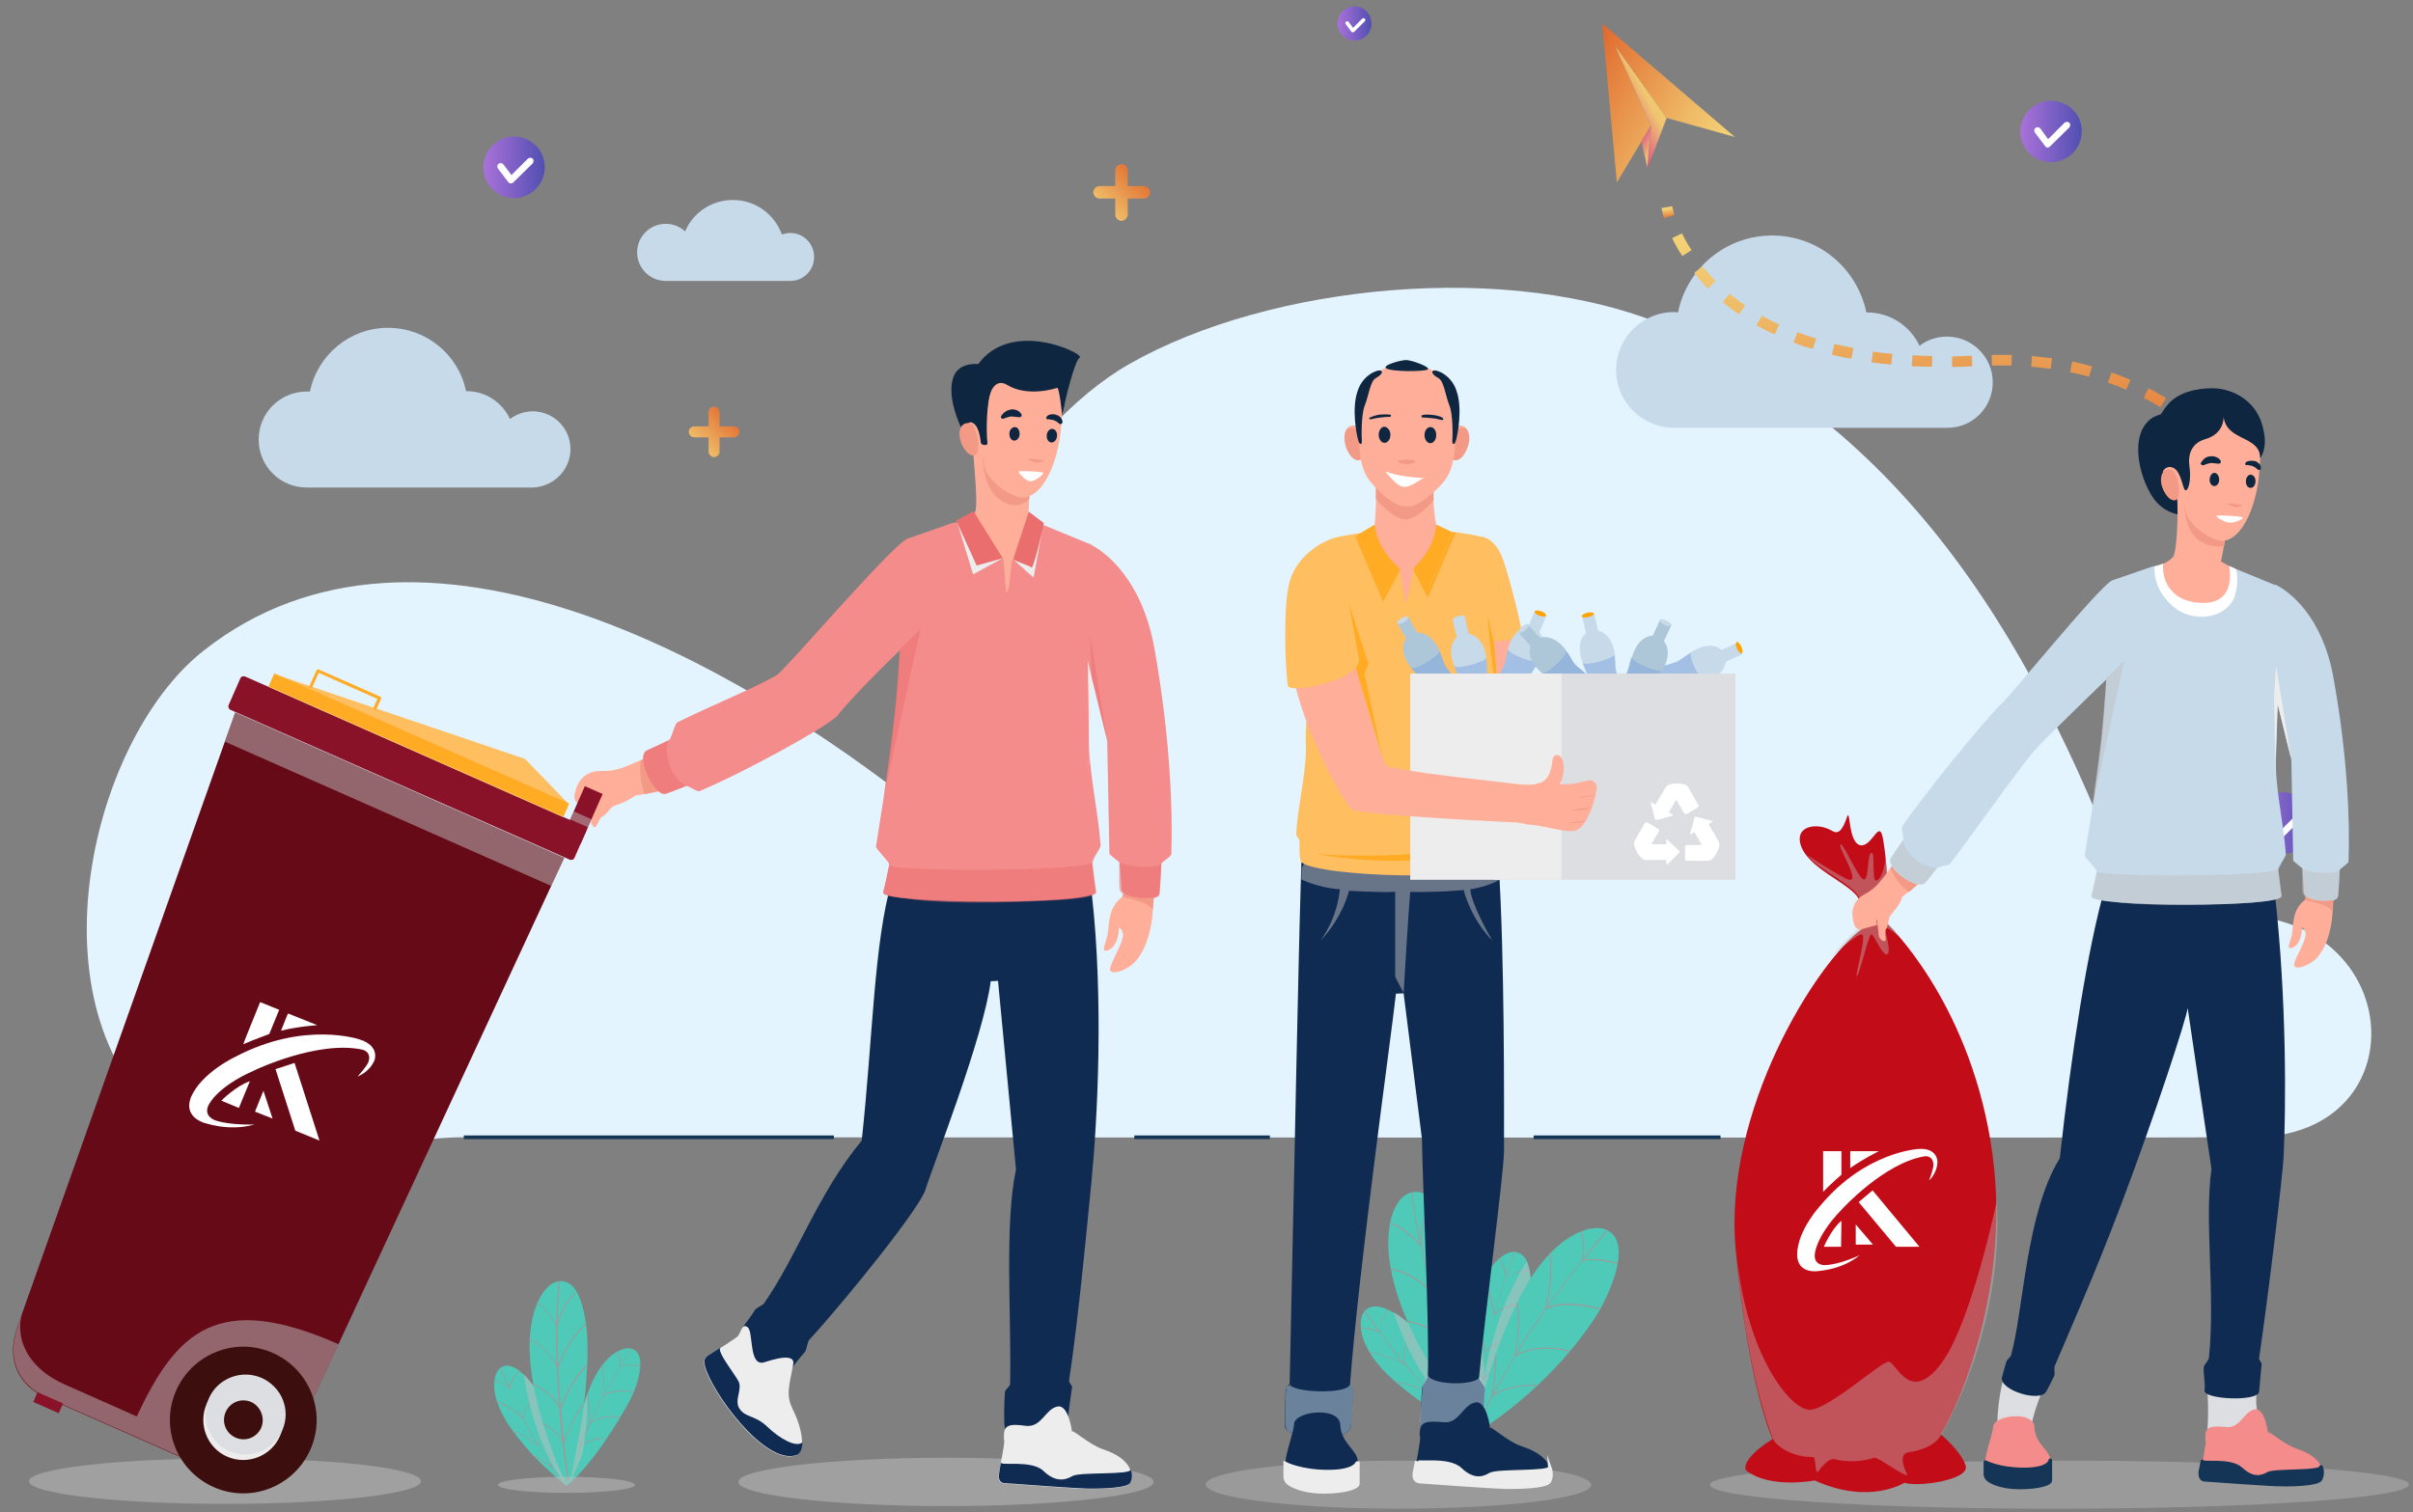 <?xml version="1.0" encoding="utf-8"?>
<!-- Generator: Adobe Illustrator 23.1.0, SVG Export Plug-In . SVG Version: 6.00 Build 0)  -->
<!DOCTYPE svg PUBLIC "-//W3C//DTD SVG 1.1//EN" "http://www.w3.org/Graphics/SVG/1.1/DTD/svg11.dtd">
<svg version="1.1" xmlns:x="http://ns.adobe.com/Extensibility/1.0/" xmlns:i="http://ns.adobe.com/AdobeIllustrator/10.0/" xmlns:graph="http://ns.adobe.com/Graphs/1.0/"
	 xmlns="http://www.w3.org/2000/svg" xmlns:xlink="http://www.w3.org/1999/xlink" x="0px" y="0px" viewBox="0 0 658.6 412.9"
	 style="enable-background:new 0 0 658.6 412.9;" xml:space="preserve">
<rect x="0" y="0" width="658.6" height="412.9" fill="#808080" stroke="none"/>
<style type="text/css">
	.st0{fill:#E3F4FF;}
	.st1{fill:none;stroke:#153556;stroke-miterlimit:10;}
	.st2{fill:#C7DAEA;}
	.st3{fill:url(#SVGID_1_);}
	.st4{fill:#FFFFFF;}
	.st5{fill:url(#SVGID_2_);}
	.st6{fill:url(#SVGID_3_);}
	.st7{fill:url(#SVGID_4_);}
	.st8{fill:url(#SVGID_5_);}
	.st9{fill:url(#SVGID_6_);}
	.st10{fill:url(#SVGID_7_);}
	.st11{fill:url(#SVGID_8_);}
	.st12{fill:url(#SVGID_9_);}
	.st13{fill:url(#SVGID_10_);}
	.st14{fill:url(#SVGID_11_);}
	.st15{fill:#4FC9B8;}
	.st16{fill:#9B9B9B;}
	.st17{opacity:0.5;fill:#C1C1C1;}
	.st18{fill:#FFAF99;}
	.st19{fill:#EDEDED;}
	.st20{fill:none;}
	.st21{fill:#F29A86;}
	.st22{fill:#102B51;}
	.st23{fill:#F48C8C;}
	.st24{opacity:0.5;fill:#EA6E6E;}
	.st25{fill:#0E263F;}
	.st26{fill:#EA6E6E;}
	.st27{opacity:0.5;}
	.st28{fill:#670A18;}
	.st29{fill:#C1C1C1;}
	.st30{fill:#891128;}
	.st31{fill:#3D0E0E;}
	.st32{fill:#DCDEE2;}
	.st33{fill:#FFBE5F;}
	.st34{fill:#FFAB24;}
	.st35{opacity:0.4;fill:#C1C1C1;}
	.st36{opacity:0.5;fill:#C7DAEA;}
	.st37{fill:#EDEDED;stroke:#EDEDED;stroke-miterlimit:10;}
	.st38{fill:#FFA300;}
	.st39{fill:#80A4DD;}
	.st40{fill:#ADC6D8;}
	.st41{fill:#C20C18;}
	.st42{fill:#153556;stroke:#153556;stroke-linecap:round;stroke-linejoin:round;stroke-miterlimit:10;}
</style>
<g id="BACKGROUND">
	<path class="st0" d="M56.3,313.7c-2.6-1.2-5.4-2.9-8.5-5.2C7,278.4,23.7,202.8,55.5,177.7c59.3-46.9,146.9,4.4,195.7,43.1
		c-9.1-51.7,27.3-104.5,57-121.4c38.4-21.9,104.1-28.5,147-10.2c70.4,30.1,105.2,96.9,129.5,165.4c69.9-24.9,82.9,55.5,30.3,55.9
		c-20.9,0.2-459,0-488.4,0C104,310.5,72.9,321.7,56.3,313.7z"/>
	<g>
		<line class="st1" x1="418.6" y1="310.5" x2="469.6" y2="310.5"/>
		<line class="st1" x1="309.6" y1="310.5" x2="346.6" y2="310.5"/>
		<line class="st1" x1="126.6" y1="310.5" x2="227.6" y2="310.5"/>
	</g>
	<g>
		<path class="st2" d="M155.7,122.6c0-5.7-4.6-10.3-10.3-10.3c-2.3,0-4.5,0.8-6.2,2.1c-2.1-4.5-6.6-7.6-11.8-7.6c-0.1,0-0.1,0-0.2,0
			c-2-9.9-10.8-17.3-21.3-17.3c-10.5,0-19.3,7.5-21.3,17.4c-0.3,0-0.6,0-0.9,0c-7.2,0-13.1,5.8-13.1,13.1c0,7.2,5.8,13.1,13.1,13.1
			h61.7l0,0C151.1,132.9,155.7,128.3,155.7,122.6z"/>
		<path class="st2" d="M543.9,104.4c0-6.9-5.6-12.5-12.5-12.5c-2.8,0-5.4,0.9-7.5,2.5c-2.5-5.4-8-9.1-14.3-9.1c-0.1,0-0.1,0-0.2,0
			c-2.5-12-13-21-25.7-21c-12.7,0-23.3,9-25.7,21c-0.4,0-0.7-0.1-1.1-0.1c-8.7,0-15.8,7.1-15.8,15.8s7.1,15.8,15.8,15.8h74.5l0,0
			C538.3,116.9,543.9,111.3,543.9,104.4z"/>
		<path class="st2" d="M215.7,63.6c-0.8,0-1.6,0.2-2.3,0.4c-2-5.5-7.2-9.4-13.4-9.4c-5.8,0-10.9,3.5-13,8.6
			c-1.4-1.3-3.2-2.1-5.3-2.1c-4.3,0-7.8,3.5-7.8,7.8c0,4.3,3.5,7.8,7.8,7.8h34c3.6,0,6.5-2.9,6.5-6.5
			C222.2,66.5,219.3,63.6,215.7,63.6z"/>
	</g>
	<g>
		<g>
			<g>
				<linearGradient id="SVGID_1_" gradientUnits="userSpaceOnUse" x1="551.425" y1="35.877" x2="568.225" y2="35.877">
					<stop  offset="0" style="stop-color:#AA72D9"/>
					<stop  offset="1" style="stop-color:#514FB2"/>
				</linearGradient>
				<path class="st3" d="M568.1,37.1c-0.7,4.6-5,7.8-9.5,7.1c-4.6-0.7-7.8-5-7.1-9.5c0.7-4.6,5-7.8,9.5-7.1
					C565.7,28.3,568.8,32.5,568.1,37.1z"/>
			</g>
			<g>
				<path class="st4" d="M558.4,40.1c-0.1-0.1-0.2-0.1-0.2-0.2l-2.8-3.7c-0.3-0.4-0.2-1,0.2-1.3c0.4-0.3,1-0.2,1.3,0.2L559,38
					l4.5-4.5c0.3-0.3,0.9-0.3,1.3,0c0.3,0.3,0.3,0.9,0,1.3l-5.3,5.2c-0.2,0.2-0.4,0.3-0.7,0.3C558.7,40.3,558.6,40.2,558.4,40.1z"/>
			</g>
		</g>
		<g>
			<g>
				<linearGradient id="SVGID_2_" gradientUnits="userSpaceOnUse" x1="365.048" y1="6.369" x2="374.303" y2="6.369">
					<stop  offset="0" style="stop-color:#AA72D9"/>
					<stop  offset="1" style="stop-color:#514FB2"/>
				</linearGradient>
				<path class="st5" d="M374.3,7.1c-0.4,2.5-2.7,4.3-5.3,3.9c-2.5-0.4-4.3-2.7-3.9-5.3c0.4-2.5,2.7-4.3,5.3-3.9
					C372.9,2.2,374.6,4.5,374.3,7.1z"/>
			</g>
			<g>
				<path class="st4" d="M368.9,8.7c-0.1,0-0.1-0.1-0.1-0.1l-1.5-2c-0.2-0.2-0.1-0.5,0.1-0.7c0.2-0.2,0.5-0.1,0.7,0.1l1.2,1.6
					l2.5-2.5c0.2-0.2,0.5-0.2,0.7,0c0.2,0.2,0.2,0.5,0,0.7l-2.9,2.9c-0.1,0.1-0.2,0.2-0.4,0.1C369.1,8.8,369,8.8,368.9,8.7z"/>
			</g>
		</g>
		<g>
			<g>
				<linearGradient id="SVGID_3_" gradientUnits="userSpaceOnUse" x1="614.652" y1="224.685" x2="631.452" y2="224.685">
					<stop  offset="0" style="stop-color:#AA72D9"/>
					<stop  offset="1" style="stop-color:#514FB2"/>
				</linearGradient>
				<path class="st6" d="M631.4,225.9c-0.7,4.6-5,7.8-9.5,7.1c-4.6-0.7-7.8-5-7.1-9.5c0.7-4.6,5-7.8,9.5-7.1
					C628.9,217.1,632,221.3,631.4,225.9z"/>
			</g>
			<g>
				<path class="st4" d="M621.7,228.9c-0.1-0.1-0.2-0.1-0.2-0.2l-2.8-3.7c-0.3-0.4-0.2-1,0.2-1.3c0.4-0.3,1-0.2,1.3,0.2l2.2,2.9
					l4.5-4.5c0.3-0.3,0.9-0.3,1.3,0c0.3,0.3,0.3,0.9,0,1.3l-5.3,5.2c-0.2,0.2-0.4,0.3-0.7,0.3C621.9,229.1,621.8,229,621.7,228.9z"
					/>
			</g>
		</g>
		<g>
			<g>
				<linearGradient id="SVGID_4_" gradientUnits="userSpaceOnUse" x1="131.908" y1="45.617" x2="148.708" y2="45.617">
					<stop  offset="0" style="stop-color:#AA72D9"/>
					<stop  offset="1" style="stop-color:#514FB2"/>
				</linearGradient>
				<path class="st7" d="M148.6,46.9c-0.7,4.6-5,7.8-9.5,7.1c-4.6-0.7-7.8-5-7.1-9.5c0.7-4.6,5-7.8,9.5-7.1
					C146.1,38,149.3,42.3,148.6,46.9z"/>
			</g>
			<g>
				<path class="st4" d="M138.9,49.9c-0.1-0.1-0.2-0.1-0.2-0.2l-2.8-3.7c-0.3-0.4-0.2-1,0.2-1.3c0.4-0.3,1-0.2,1.3,0.2l2.2,2.9
					l4.5-4.5c0.3-0.3,0.9-0.3,1.3,0c0.3,0.3,0.3,0.9,0,1.3l-5.3,5.2c-0.2,0.2-0.4,0.3-0.7,0.3C139.2,50,139,50,138.9,49.9z"/>
			</g>
		</g>
		<linearGradient id="SVGID_5_" gradientUnits="userSpaceOnUse" x1="188.235" y1="124.626" x2="200.447" y2="112.507">
			<stop  offset="0" style="stop-color:#F3D377"/>
			<stop  offset="0.255" style="stop-color:#EFBB67"/>
			<stop  offset="0.791" style="stop-color:#E47E3D"/>
			<stop  offset="1" style="stop-color:#DF642B"/>
		</linearGradient>
		<path class="st8" d="M200.3,116.4h-3.9v-3.9c0-0.8-0.7-1.5-1.5-1.5c-0.8,0-1.5,0.7-1.5,1.5v3.9h-3.9c-0.8,0-1.5,0.7-1.5,1.5
			c0,0.8,0.7,1.5,1.5,1.5h3.9v3.9c0,0.8,0.7,1.5,1.5,1.5c0.8,0,1.5-0.7,1.5-1.5v-3.9h3.9c0.8,0,1.5-0.7,1.5-1.5
			C201.9,117.1,201.2,116.4,200.3,116.4z"/>
		<linearGradient id="SVGID_6_" gradientUnits="userSpaceOnUse" x1="298.581" y1="60.059" x2="312.331" y2="46.414">
			<stop  offset="0" style="stop-color:#F3D377"/>
			<stop  offset="0.255" style="stop-color:#EFBB67"/>
			<stop  offset="0.791" style="stop-color:#E47E3D"/>
			<stop  offset="1" style="stop-color:#DF642B"/>
		</linearGradient>
		<path class="st9" d="M312.2,50.8h-4.4v-4.3c0-0.9-0.8-1.7-1.7-1.7c-0.9,0-1.7,0.8-1.7,1.7v4.3h-4.3c-0.9,0-1.7,0.8-1.7,1.7
			c0,0.9,0.8,1.7,1.7,1.7h4.3v4.4c0,0.9,0.8,1.7,1.7,1.7c0.9,0,1.7-0.8,1.7-1.7v-4.4h4.4c1,0,1.7-0.8,1.7-1.7
			C313.9,51.6,313.2,50.8,312.2,50.8z"/>
		<g>
			<g>
				
					<linearGradient id="SVGID_7_" gradientUnits="userSpaceOnUse" x1="1743.383" y1="-2581.016" x2="1790.41" y2="-2581.016" gradientTransform="matrix(-0.859 -0.513 -0.513 0.859 641.755 3155.393)">
					<stop  offset="0" style="stop-color:#F3D377"/>
					<stop  offset="0.255" style="stop-color:#EFBB67"/>
					<stop  offset="0.791" style="stop-color:#E47E3D"/>
					<stop  offset="1" style="stop-color:#DF642B"/>
				</linearGradient>
				<polygon class="st10" points="450.6,34.3 440.8,12.5 454.9,32.2 473.5,37.4 437.3,6.4 441.3,49.8 				"/>
				
					<linearGradient id="SVGID_8_" gradientUnits="userSpaceOnUse" x1="-2031.247" y1="-752.379" x2="-2028.013" y2="-743.987" gradientTransform="matrix(0.132 0.991 -0.991 0.132 -27.813 2139.219)">
					<stop  offset="0" style="stop-color:#F0C770"/>
					<stop  offset="0.68" style="stop-color:#E3777F"/>
					<stop  offset="1" style="stop-color:#DE5685"/>
				</linearGradient>
				<polygon class="st11" points="440.8,12.5 450.6,34.3 449.6,45.6 449.6,46.1 449.7,45.8 454.9,32.2 				"/>
				
					<linearGradient id="SVGID_9_" gradientUnits="userSpaceOnUse" x1="1759.659" y1="-2576.371" x2="1764.639" y2="-2576.371" gradientTransform="matrix(-0.859 -0.513 -0.513 0.859 641.755 3155.393)">
					<stop  offset="0" style="stop-color:#F0C770"/>
					<stop  offset="0.68" style="stop-color:#E3777F"/>
					<stop  offset="1" style="stop-color:#DE5685"/>
				</linearGradient>
				<polygon class="st12" points="450.6,34.3 448,38.6 449.6,45.6 				"/>
			</g>
			<g>
				<g>
					
						<linearGradient id="SVGID_10_" gradientUnits="userSpaceOnUse" x1="-1993.127" y1="-827.52" x2="-1903.816" y2="-827.52" gradientTransform="matrix(0.132 0.991 -0.991 0.132 -27.813 2139.219)">
						<stop  offset="0" style="stop-color:#F3D377"/>
						<stop  offset="0.255" style="stop-color:#EFBB67"/>
						<stop  offset="0.791" style="stop-color:#E47E3D"/>
						<stop  offset="1" style="stop-color:#DF642B"/>
					</linearGradient>
					<path class="st13" d="M456.4,65l2.7-1.3c0.7,1.6,1.6,3.1,2.6,4.6l-2.5,1.6C458.1,68.4,457.2,66.7,456.4,65z M462.4,74.5
						l2.3-1.8c1.1,1.4,2.3,2.7,3.5,4l-2.1,2.1C464.8,77.4,463.6,76,462.4,74.5z M470.2,82.5l1.9-2.3c1.3,1.1,2.8,2.2,4.2,3.2
						l-1.7,2.4C473.1,84.8,471.7,83.7,470.2,82.5z M479.4,88.8l1.5-2.6c1.5,0.9,3.1,1.7,4.7,2.4l-1.2,2.7
						C482.7,90.6,481,89.7,479.4,88.8z M489.5,93.5l1.1-2.8c1.6,0.6,3.3,1.2,5.1,1.7l-0.9,2.8C492.9,94.8,491.1,94.2,489.5,93.5z
						 M500,96.8l0.7-2.9c1.7,0.4,3.5,0.8,5.2,1.1l-0.6,2.9C503.6,97.7,501.8,97.3,500,96.8z M510.8,98.9l0.4-2.9
						c1.7,0.2,3.5,0.5,5.3,0.6l-0.3,2.9C514.5,99.4,512.6,99.2,510.8,98.9z M521.8,100L522,97c1.8,0.1,3.6,0.2,5.4,0.2l-0.1,2.9
						C525.4,100.1,523.6,100.1,521.8,100z M532.8,100.2l0-2.9c1.8,0,3.6-0.1,5.4-0.2l0.1,2.9C536.4,100.1,534.6,100.2,532.8,100.2z
						 M543.7,99.8l-0.1-2.9c1.9,0,3.7,0,5.5,0l-0.1,2.9C547.3,99.8,545.5,99.8,543.7,99.8z M554.4,100.1l0.2-2.9
						c1.8,0.2,3.7,0.4,5.5,0.6l-0.4,2.9C558,100.5,556.2,100.3,554.4,100.1z M565,101.6l0.6-2.9c1.8,0.4,3.6,0.8,5.4,1.3l-0.8,2.8
						C568.5,102.4,566.8,102,565,101.6z M575.3,104.5l1-2.8c1.8,0.6,3.5,1.3,5.2,2l-1.2,2.7C578.7,105.7,577,105,575.3,104.5z
						 M585.1,108.6l1.3-2.6c1.6,0.8,3.3,1.8,4.8,2.7l-1.5,2.5C588.3,110.3,586.7,109.5,585.1,108.6z M594.2,114.2l1.7-2.4
						c1.5,1.1,3,2.2,4.4,3.4l-1.9,2.3C597.1,116.3,595.7,115.2,594.2,114.2z M602.4,121.1l2.1-2.1c1.3,1.3,2.6,2.6,3.8,4L606,125
						C604.9,123.6,603.6,122.3,602.4,121.1z M609.4,129.1l2.4-1.8c1.1,1.5,2.2,3,3.2,4.6l-2.5,1.6
						C611.5,132,610.5,130.5,609.4,129.1z"/>
				</g>
				<g>
					
						<linearGradient id="SVGID_11_" gradientUnits="userSpaceOnUse" x1="-2000.867" y1="-753.209" x2="-1997.858" y2="-753.209" gradientTransform="matrix(0.132 0.991 -0.991 0.132 -27.813 2139.219)">
						<stop  offset="0" style="stop-color:#F3D377"/>
						<stop  offset="0.255" style="stop-color:#EFBB67"/>
						<stop  offset="0.791" style="stop-color:#E47E3D"/>
						<stop  offset="1" style="stop-color:#DF642B"/>
					</linearGradient>
					<path class="st14" d="M453.5,56.8l2.9-0.5c0,0,0.2,0.9,0.6,2.4l-2.8,0.9C453.7,57.9,453.5,56.9,453.5,56.8z"/>
				</g>
			</g>
		</g>
	</g>
</g>
<g id="OBJECTS">
	<g>
		<g>
			<g>
				<path class="st15" d="M403.4,385.4c-0.7-2.4-0.9-5.9-1.1-8.8c-0.6-6.1-0.4-12.3,0.4-18.4c0.6-4.3,2-9.3,4.8-12.8
					c1.3-1.7,3.8-3.9,6.1-3.6c5.7,0.8,4.2,12.6,3.4,16.1C414.6,367.5,409.6,377.6,403.4,385.4L403.4,385.4z"/>
				<path class="st16" d="M417.5,347v-0.2c0,0-3.6,0-6.2,1.6c1.3-4,2.3-6.5,2.4-6.6l-0.2-0.1c0,0.1-1,2.6-2.3,6.5
					c-0.6-3.2-2-4.6-2-4.7l-0.2,0.1c0,0,1.4,1.6,2,5c-0.9,2.8-2,6.3-3.1,10.2c-0.7-5.8-2.7-9.5-2.8-9.5l-0.2,0.1c0,0,2.2,3.9,2.8,10
					l0,0c-0.8,3-1.6,6.2-2.3,9.4c-1.1-6.1-2.9-8.9-3-8.9l-0.2,0.1c0,0,1.9,2.9,3,9.3l0,0c-0.5,2.6-1,5.2-1.3,7.8
					c-0.9-4.8-2-6.8-2-6.9l-0.2,0.1c0,0,1.1,2.2,2.1,7.4c-0.3,2.5-0.5,5-0.6,7.5l0.2,0c0.1-2.4,0.3-4.9,0.6-7.4c1.9-3.1,7-4.6,7-4.7
					l-0.1-0.2c-0.1,0-4.8,1.4-6.9,4.4c0.4-2.7,0.8-5.3,1.3-8c3.3-3.9,9-4.2,9.1-4.2l0-0.2c-0.1,0-5.6,0.2-9,4
					c0.7-3.3,1.5-6.6,2.3-9.6c2.2-2.9,9.3-3.4,9.3-3.5l0-0.2c-0.3,0-6.6,0.5-9.2,3.2c1.1-3.9,2.2-7.4,3.1-10.2
					C413.7,347.1,417.4,347,417.5,347z"/>
			</g>
			<g>
				<path class="st15" d="M402.5,391.1c-2.4-0.8-5.3-2.6-7.9-4.1c-5.3-3-10.4-6.7-14.9-10.8c-3.3-2.9-6.5-7-7.8-11.2
					c-0.6-2-1-5.3,0.6-7.1c3.9-4.2,12.7,3.7,15.1,6.4C394.2,371.7,399.6,381.5,402.5,391.1L402.5,391.1z"/>
				<path class="st16" d="M379,357.6l-0.2-0.1c0,0-2,3-2.2,6c-2.5-3.4-4-5.6-4.1-5.7l-0.2,0.1c0,0.1,1.5,2.3,4,5.6c-3-1.3-4.9-1-5-1
					l0,0.2c0,0,2.1-0.3,5.2,1.2c1.8,2.4,4,5.3,6.6,8.4c-5.2-2.8-9.4-3.2-9.4-3.2l0,0.2c0,0,4.5,0.4,9.8,3.4l0,0
					c2,2.4,4.2,4.8,6.5,7.2c-5.7-2.5-9-2.6-9-2.6l0,0.2c0,0,3.5,0.1,9.4,2.8l0,0c1.8,1.9,3.7,3.7,5.6,5.5c-4.5-2-6.7-2.3-6.8-2.3
					l0,0.2c0,0,2.4,0.3,7.3,2.5c1.9,1.7,3.8,3.3,5.8,4.8l0.1-0.2c-1.9-1.5-3.9-3.1-5.8-4.8c-1.5-3.3,0.2-8.4,0.2-8.4l-0.2-0.1
					c0,0-1.6,4.8-0.4,8.2c-2-1.8-3.9-3.7-5.8-5.6c-1.3-5,1.7-9.8,1.8-9.9l-0.2-0.1c0,0-3,4.7-1.9,9.7c-2.4-2.5-4.6-5-6.6-7.4
					c-1.1-3.5,2.4-9.6,2.5-9.6l-0.2-0.1c-0.1,0.2-3.4,5.7-2.6,9.4c-2.6-3.1-4.9-6-6.6-8.4C376.8,360.8,378.9,357.7,379,357.6z"/>
			</g>
			<g>
				<path class="st17" d="M384.5,361.3c0,0-2.3-2.1-4.1-3c0,0,6.2,20.3,19.7,30.4l0.2-1.2l-6.4-16.7L384.5,361.3z"/>
				<g>
					<path class="st15" d="M402.7,391.5c-0.3-1.7-3.6-5.1-4.7-6.8c-3.7-5.4-7.1-10.8-10.2-16.5c-5-9.2-9.9-21.6-8.7-32.3
						c0.4-4,2.4-10.5,7.4-10.5c3.7,0,6.4,4.3,7.9,7.2c4,7.7,5.6,16.6,6.9,25.1c1.5,9.8,2.1,19.9,2.7,29.8L402.7,391.5z"/>
					<path class="st16" d="M398.9,377.8c0.5-8.7,3.4-14.2,3.5-14.3l-0.3-0.2c0,0.1-2.8,5.3-3.5,13.7c-1.3-3.6-2.5-7.1-3.5-10.5
						c1.8-11.7,5.3-15.7,5.3-15.7l-0.2-0.2c-0.1,0.2-3.4,3.9-5.3,15.3c-1.4-4.4-2.6-8.5-3.6-12.3c1.2-10.7,5.6-15.9,5.6-16l-0.2-0.2
						c0,0.1-4.3,5-5.6,15.3c-1.3-4.7-2.3-8.9-3.1-12.6c0-8.3,3.5-12.2,3.5-12.2l-0.2-0.2c0,0-3.2,3.6-3.6,11.1
						c-1.8-8.4-2.3-13.2-2.3-13.3l-0.3,0c0,0.1,0.6,5.3,2.5,14.2c-1.2-1.3-4.8-5-8-5.8l-0.1,0.3c3.7,0.9,8.1,6,8.3,6.1
						c0.8,3.6,1.8,7.8,3,12.5c-1.2-1.5-4.6-5.1-11-6.5l-0.1,0.3c8,1.8,11.2,7,11.3,7.1l0,0c1,3.8,2.2,7.8,3.6,12.2
						c-1.1-1.2-4.2-4-10.2-5.3l-0.1,0.3c7.7,1.7,10.5,5.7,10.6,5.8l0,0c1,3.1,2.1,6.4,3.3,9.7c-1-1-3-2.4-7.5-3.8l-0.1,0.3
						c6,1.8,7.6,3.7,8,4.5c1.4,3.8,2.9,7.8,4.5,11.9l0.3-0.1C401.7,385.4,400.2,381.5,398.9,377.8z"/>
				</g>
				<path class="st17" d="M402.4,360.3c0,0,3.1,9.3,2.9,18.8l-1.3,8.5c0,0-1.4-20.1-1.9-23.7L402.4,360.3z"/>
			</g>
			<path class="st17" d="M416.7,344.4c0,0,1.3,3.2,1.2,6.5l-12.6,33.4l0-9.2C405.3,375.1,407.7,358.8,416.7,344.4z"/>
			<g>
				<path class="st15" d="M402.6,391.4c0.3-3.7,1.8-8.6,2.9-12.8c2.3-8.7,5.7-17.4,9.8-25.4c3-5.7,7.5-11.9,13.1-15.4
					c2.7-1.7,7.2-3.5,10.3-1.9c7.5,3.9-0.5,19.6-3.5,24.1C427.1,372.2,415.1,383.7,402.6,391.4L402.6,391.4z"/>
				<path class="st16" d="M441.5,345.2l0.1-0.3c-0.1,0-5.1-1.8-9.4-0.9c3.9-4.9,6.5-7.9,6.6-8l-0.2-0.2c-0.1,0.1-2.7,3-6.5,7.9
					c0.7-4.7-0.4-7.4-0.4-7.5l-0.3,0.1c0,0,1.2,3,0.3,7.9c-2.7,3.4-6,7.7-9.5,12.6c2-8.4,1-14.6,1-14.7l-0.3,0.1
					c0,0.1,1,6.5-1.2,15.3l0,0c-2.6,3.7-5.3,7.8-7.9,12c1.5-9.1,0.4-13.8,0.4-13.9l-0.3,0.1c0,0,1.2,5-0.5,14.5l0,0
					c-2,3.3-4,6.7-5.8,10.1c1.1-7.2,0.7-10.5,0.7-10.5l-0.3,0c0,0,0.4,3.6-0.9,11.4c-1.7,3.3-3.3,6.7-4.7,10l0.3,0.1
					c1.4-3.3,2.9-6.7,4.7-10c4.2-3.4,12-2.9,12.1-2.9l0-0.3c-0.1,0-7.4-0.4-11.8,2.6c1.8-3.5,3.8-7,5.9-10.4
					c6.6-3.8,14.7-1.2,14.7-1.2l0.1-0.3c-0.1,0-7.9-2.5-14.5,1c2.6-4.3,5.4-8.4,8-12.2c4.6-2.9,14.6-0.1,14.7-0.1l0.1-0.3
					c-0.4-0.1-9.5-2.7-14.4-0.2c3.5-4.9,6.8-9.2,9.5-12.7C436.2,343.4,441.4,345.2,441.5,345.2z"/>
			</g>
		</g>
	</g>
	<g>
		<g>
			<path class="st18" d="M179.1,206c-6.5,2-9.2,4.6-14.6,4.5c-1,0-6.4-0.5-7.7,6.5c-0.1,0.6,0,1.8,0.9,2.3l5.2,1.4
				c0,0-0.1-3.1,4.4-1.4c3,1.1,2.9-2,4.8-2c2.5,0,11-2,11-2L179.1,206z"/>
			<path class="st19" d="M276.7,382.6c-0.2-0.2-0.9,9.9-0.9,9.9l13.2-2.1v-11.5L276.7,382.6z"/>
			<polygon class="st19" points="222,362.9 213.1,374.7 205.6,373.8 202.5,369.7 201.5,367.5 212.7,353.1 			"/>
			<g>
				<polygon class="st20" points="284,392.5 284.1,392.5 284.1,392.5 				"/>
			</g>
			<path class="st18" d="M173.5,217.1c-3.2,2.5-5.7,2.4-6.7,3.5c-1,1.1-1.7,2.1-2.5,2.4c-0.5,0.2-1,1.6-1.5,2.5
				c-0.2,0.4-0.7,0.5-1,0c-0.4-0.5-0.7-1.3-0.3-2.2c0.7-1.6,2.2-4.9,2.2-4.9l4.9-2.2l2.9-0.4L173.5,217.1z"/>
			<path class="st21" d="M174.9,207.6c-0.3,2.1-0.4,5.4,1.1,9.2l3.7-0.8c0,0-0.1-4.5,0-5c0.1-0.5-4.1-3.8-4.1-3.8L174.9,207.6z"/>
			<path class="st17" d="M314.9,404.6c0,3.6-25.4,6.6-56.7,6.6c-31.3,0-56.7-3-56.7-6.6c0-3.6,25.4-6.6,56.7-6.6
				C289.5,398,314.9,400.9,314.9,404.6z"/>
			<path class="st22" d="M270.4,267.9c-1.9,15.2-16,50.9-17.8,56.9c-1.6,5.1-21.3,29.6-31.8,41.1c-0.4,0.5-0.7,2.8-1.1,3.2
				c-1.9,2.1-3.2,4-3.6,4.4c-1.3,1.4-6.2,0.6-9.5-1.7c-3.3-2.4-4.7-7.5-3.9-9.3c0.2-0.5,2.4-3.2,3.4-4.9c0.3-0.5,2-1.2,2.4-1.7
				c9.2-13.2,14.5-29.7,26.7-44.5c3.1-28.8,3.3-53.7,8.2-70.9c0,0,26.6,7.8,54.6,3.6c3.3,29.3,1.5,62.2-0.1,78.5
				c-0.6,5.8-3.3,35.8-6.1,54.3c-0.1,0.7,0.9,1.3,0.8,1.9c-0.4,2.7-0.9,6.4-1.1,8.2c-0.3,2-16.5,5.8-17.2,3.1
				c-0.4-1.5-0.2-7.9,0-10.2c0.1-0.5,1.4-1.5,1.4-2c0.4-18.6-1.6-43.4,1.6-58.6l-4.9-51.5L270.4,267.9z"/>
			<path class="st19" d="M274,392.1c0,1.7,0,0,0.1,1.2c0.1,0.8-0.9,6-1.5,9.1c-0.3,1.4,0.2,2.5,1.3,2.6c5.2,0.4,19.1,1.4,22.4,1.5
				c4,0.1,11.4-0.1,12.1-1.6c1.1-2.3,0.5-6.6-7.3-9.2c-3.9-1.3-8.5-5.7-8.5-4.8c0,0-0.9-7.4-3.9-6.9c-3.4,0.6-4.3,5.7-8.6,5.3
				C275.2,388.6,274,389.2,274,392.1z"/>
			<g>
				<path class="st20" d="M308.5,400.9C308.5,400.9,308.5,400.9,308.5,400.9C308.5,400.9,308.5,400.9,308.5,400.9z"/>
				<path class="st4" d="M308.5,400.9C308.5,400.9,308.5,400.9,308.5,400.9L308.5,400.9L308.5,400.9
					C308.5,400.9,308.5,400.9,308.5,400.9z"/>
				<path class="st22" d="M292.7,403c-2,1.2-4.7,1.7-7.9-1.4c-3.2-3.1-11.8-1.3-11.6-2.3l0,0c-0.2,1-0.4,2.1-0.5,3
					c-0.3,1.4,0.2,2.5,1.3,2.6c5.2,0.4,19.1,1.4,22.4,1.5c4,0.1,11.4-0.1,12.1-1.6c0.5-1,0.6-2.3,0.1-3.6
					C308.7,402.8,294.7,401.8,292.7,403z"/>
			</g>
			<path class="st23" d="M278.3,141.5l-12.4,0.1l-6.3,1.3l-12.3,4.3l-1.9,34c-1,17.2-3.6,32.7-6.3,49.9c-0.1,0.7,3.8,4.3,3.6,5
				c-0.5,2.5-1,5.1-1.7,7.5c-0.9,3.3,58.7,3.6,58.1-0.2c-0.4-2.4-0.7-5-1-7.8c-0.1-1,2.4-3.9,2.3-4.9c-0.8-10.5-3.4-20.5-3.1-29.4
				c0.5-14.4,0.8-28.8,1.3-43.2c0-0.6-0.6-9.8-0.8-9.4l-12.6-5.2L278.3,141.5z"/>
			<path class="st19" d="M297.8,189.1l0.7-13.9l-2-11c0,0,1,35.6,0.6,46.7L297.8,189.1z"/>
			<path class="st18" d="M306.3,244.9c-4.2,3.1-3.4,7.8-4.1,10.8c-0.5,2.1-1.8,4.3,0,3.8c3.3-1,3.2-6.3,3.2-6.3s1,0.6,1.1,1.9
				c0.1,2.3-3,6.9-3.5,9.2c-0.5,2.4,4.7,0.7,6.9-1.8c4-4.4,4.7-12.5,4.7-13.3c0.1-1.6,0.5-6.3,0.5-6.3l-8.6-6.8
				C306.4,236.1,307,244.4,306.3,244.9z"/>
			<path class="st23" d="M294.4,170.2l2.9-21.7c4.3,2,14.4,9.6,17.8,28.6c4.3,24.2,5,44.1,4.6,56.1c0,0.7-2.7,2.1-2.7,2.7
				c-0.2,4.9-0.5,7.8-0.5,8.1c-0.3,2.6-10.5,1.2-10.4-1.3l-0.5-7.2l-2.8-2.3l-0.6-30.9L294.4,170.2z"/>
			<path class="st23" d="M247.3,147.3c-4.7,2.6-32.4,34.8-34.9,36.7c5.1,3.6,6.6,14.8,15.9,11.7c5.9-7.5,21-21.7,21-21.7
				L247.3,147.3z"/>
			<polygon class="st24" points="245.6,177.2 251.2,171.8 241.2,217.6 244.1,195.7 			"/>
			<polygon class="st19" points="261.3,142.7 265.6,156.8 273.7,152.4 272.3,150 266.6,154.4 			"/>
			<polyline class="st19" points="276,150.4 276.1,150.5 281.6,155 284.4,145.1 282.1,157.7 275.6,151.9 			"/>
			<path class="st19" d="M204.1,362.4c-1.6-1.3-1.9,1.5-2.7,2.4c-0.6,0.6-5.3,3.6-8.1,5.3c-1.3,0.8-1.3,1.7-1,2.9
				c1.7,6.9,16.2,27.1,24.9,24.4c2.6-0.8,2.2-6.5-0.9-12.8c-1.9-3.9-0.8-6.5,0.2-12.1c0.4-2-1.7-2.6-7.8-0.6
				C204.3,373.4,205.7,363.7,204.1,362.4z"/>
			<g>
				<path class="st22" d="M209.4,389.5c-3.4-3.2-5.8-2.4-7.5-4.8c-1.7-2.4,0.9-5.4-0.4-7.7c-1.3-2.3-6.1-8.3-4.8-9.1
					c-1.1,0.7-2.3,1.5-3.3,2.1c-1.3,0.8-1.3,1.7-1,2.9c1.7,6.9,16.2,27.1,24.9,24.4c1.1-0.3,1.7-1.6,1.7-3.5
					C217.3,395.3,212.8,392.8,209.4,389.5z"/>
			</g>
			<path class="st18" d="M265.5,121.6c0.4,6.8,1.7,17.6,0.4,18.6c-1.2,1-1.6,1.6-4.1,2.3c0,0,2.1,8.8,11.8,9.8
				c0.6,0,0.7,9.5,1.2,9.4c0.9-0.1,1-8.8,1.7-9c5.5-2.2,7.9-8.2,7.8-9.4l-3.6-2.1c0,0,0.2-3.2,0.2-6.2c0-4.6-2.4-13.4-2.4-13.4
				L265.5,121.6z"/>
			<path class="st21" d="M281,135.5c-2.5,0-10.5-6.1-11-7.7c-0.5-1.6-1.8-3.3-1.8-3.3s-0.1,7.3,3.6,11c5.1,4.9,9,0.9,9,0.9
				S280.9,136.3,281,135.5z"/>
			<path class="st18" d="M261.9,113.8c0.5,7.7,7.1,13.5,14.8,13c7.7-0.5,13.7-7.9,13.2-15.6c-0.1-1.7-0.1-4.4-0.8-5.8
				c-3.8-8.7-17.7-10.3-24.8-2.1C261.9,106.2,261.7,110.3,261.9,113.8z"/>
			<path class="st18" d="M289.7,114.4c0,7.4-3.2,19.8-9.7,21.4c-3,0.7-10.8-4.1-11.5-9.2c-0.7-5.1-1.5-10.7-1.5-10.7"/>
			<path class="st25" d="M288.5,119.1c-0.1,1-0.8,1.8-1.6,1.7c-0.8-0.1-1.3-1-1.2-2c0.1-1,0.8-1.8,1.6-1.7
				C288.1,117.2,288.6,118.1,288.5,119.1z"/>
			<path class="st25" d="M278.3,118.5c0,1-0.7,1.8-1.5,1.8c-0.8,0-1.3-0.9-1.3-1.9c0-1,0.7-1.8,1.5-1.8
				C277.8,116.6,278.3,117.5,278.3,118.5z"/>
			<path class="st21" d="M285,125.8c-0.3,0.1-1.6,0.6-2.1,0.5c-0.4-0.1-2.3-0.8-2.4-1C280.4,125.1,285.4,125.6,285,125.8z"/>
			<g>
				<path class="st25" d="M278.2,113.9c-0.4,0-0.8-0.1-1.1-0.1c-0.3,0-0.7-0.1-1-0.1c-0.3,0-0.7,0.1-1,0.2c-0.4,0.1-0.7,0.2-1.1,0.4
					l-0.1,0c-0.3,0.1-0.6,0-0.7-0.3c-0.1-0.2,0-0.3,0.1-0.5c0.3-0.4,0.6-0.8,1.1-1.1c0.4-0.3,1-0.5,1.5-0.6c0.6-0.1,1.1,0,1.6,0.2
					c0.5,0.2,0.9,0.5,1.3,1.1c0.1,0.2,0.1,0.6-0.2,0.7c-0.1,0.1-0.2,0.1-0.3,0.1L278.2,113.9z"/>
			</g>
			<g>
				<path class="st25" d="M285.9,113.5c0.3-0.2,0.5-0.3,0.7-0.3c0.2-0.1,0.4-0.1,0.6-0.1c0.4,0,0.8,0,1.2,0.2
					c0.4,0.1,0.8,0.4,1.1,0.7c0.3,0.4,0.5,0.8,0.5,1.2c0,0.3-0.2,0.5-0.5,0.6c-0.1,0-0.3,0-0.4-0.1l-0.1-0.1
					c-0.2-0.2-0.4-0.4-0.6-0.5c-0.2-0.1-0.4-0.2-0.6-0.3c-0.2-0.1-0.5-0.2-0.8-0.2c-0.1,0-0.3,0-0.4-0.1c-0.1,0-0.3,0-0.3-0.1
					c-0.2,0.2-0.5,0.1-0.7-0.1S285.7,113.7,285.9,113.5z"/>
			</g>
			<path class="st4" d="M284.7,129.1c-0.2-0.4-6.2-0.6-6.6-0.4c-0.4,0.2,1.8,2.6,3.1,2.7C282.3,131.5,284.9,129.6,284.7,129.1z"/>
			<path class="st25" d="M289.9,113.3c0,0-0.8-7.9-1.4-7.4c0,0-7.8,2.7-13.6-0.8c-3.4-2.1-5.3,2.2-5.4,6.6c-1.4-1-7.2-3-8.3-4.2
				c0.6-4.6,3.3-4.9,7-6.7c4.5-2.2,12-5.3,16.5-3C291.6,101.5,291.2,108.2,289.9,113.3z"/>
			<path class="st25" d="M270.6,106.5c-1.3,2.7-1.5,11.2-1.1,14.3c0.3,1.1-1.8,0.8-1.8,0c-0.1-0.8-0.5-5.1-2.7-5.5
				c-2.1-0.4,1.3,6.3,1.4,6.5c-2.5-3.5-6.2-9.1-5.1-14.6c0,0,4.6-0.9,4.6-0.9L270.6,106.5z"/>
			<polygon class="st26" points="265.7,139.6 261,142.1 266.6,154.4 273.7,152.4 			"/>
			<path class="st26" d="M276.5,152.8l4.3-13.1l4.1,3.1c0,0-2.1,10-3.2,12.1L276.5,152.8z"/>
			<path class="st23" d="M212.5,184c-5,3.2-17.9,8.4-27.6,13.2c-0.8,0.4-1.6,4.6-2.4,4.9c-2.5,1.2-4.5,2.1-5.8,2.7
				c-3.6,1.3,1.8,12.9,5,11.9c1-0.3,3-1.1,5.5-2.1c0.6-0.2,3.1,1.7,3.7,1.4c12.4-5.2,34.3-17.3,37.3-20.3c3.9-3.8-5.3-9.9-5.3-9.9
				L212.5,184z"/>
			<g class="st27">
				<path class="st26" d="M182.6,208.4c-1.4-4.9,0-6.3,0-6.3c-2.5,1.2-4.5,2.1-5.8,2.7c-3.6,1.3,1.8,12.9,5,11.9
					c1-0.3,3.2-1.2,5.5-2.1C185.1,213.3,183.4,211.4,182.6,208.4z"/>
			</g>
			<path class="st24" d="M305.5,235.4c1.5,1.1,9.8,2,11.4,0.5c0,0-0.3,6.8-0.5,8.1c-0.3,1.2-3.1,1.5-5.6,1.2
				c-2.5-0.3-5.2-0.9-5.3-2.7C305.4,240.7,305.5,235.4,305.5,235.4z"/>
			<path class="st21" d="M306.3,244.9c0,0,8.5,1.5,8.3,3.9l0.3-3.8c0,0-5.5,0.9-8.3-1L306.3,244.9z"/>
			<path class="st24" d="M242.7,236.2c1.5,1.9,54.2,1.7,55.5-0.8c1.3-2.5,0,0.4,0,0.4s0.7,5.9,1,7.8c0.3,1.9-13.2,2.3-13.2,2.3
				s-25.8,1.5-39-0.6c-3.4-0.5-6.2-0.6-5.8-1.9C241.4,242.2,242.7,236.2,242.7,236.2z"/>
			<polygon class="st24" points="298,185.1 297.5,173.3 302.2,202.1 			"/>
			<path class="st25" d="M290.1,112.4c0.6-3.1,3.2-13.9,4.6-14.8c1.5-0.9-18.5-10.8-27.7,1.8c0,0-5.3-0.7-6.8,3.6
				c-2,5.7,2.3,14.1,2.3,14.1l7.3-12.4l4.8-2.7l11.2,1.3l4.2,2.9L290.1,112.4z"/>
			<path class="st21" d="M262,119.7c0.5,2.5,2.6,5.5,4.4,4.4c1.4-0.9,0.3-8.3-1.7-8.6C262.4,115.3,261.5,117.2,262,119.7z"/>
		</g>
		<g>
			<path class="st17" d="M114.9,404.4c0,3.4-24,6.2-53.5,6.2c-29.6,0-53.5-2.8-53.5-6.2c0-3.4,24-6.2,53.5-6.2
				C90.9,398.1,114.9,400.9,114.9,404.4z"/>
			<g>
				<path class="st28" d="M58.3,401.8c-12.1-5.4-44.4-19.6-44.4-19.6s-14.6-4.5-9.1-20.1c5.5-15.5,59.4-167.6,59.4-167.6l89.8,39.7
					L80,393.7C80,393.7,73.8,408.7,58.3,401.8z"/>
				<g>
					<path class="st17" d="M92.4,367c-33-14.6-44.3-3.4-55.1,19.8l0-0.1c0,0-8.1-3.6-19.6-8.7C7,373.3,4.2,364.9,6,358.8
						c-0.5,1.4-0.9,2.5-1.1,3.2c-5.5,15.5,9.1,20.1,9.1,20.1s12.3,5.4,24.5,10.8v0c7.6,3.4,15.2,6.7,19.8,8.8
						c15.6,6.9,21.7-8,21.7-8L92.4,367z"/>
					<polygon class="st29" points="6.5,357.3 6.5,357.4 6.5,357.3 					"/>
				</g>
				<g>
					<path class="st30" d="M160,226.9c0.2-0.5,0-1.1-0.5-1.3l-92.6-40.9c-0.5-0.2-1.1,0-1.3,0.5l-3.2,7.3c-0.2,0.5,0,1.1,0.5,1.3
						l92.6,40.9c0.5,0.2,1.1,0,1.3-0.5L160,226.9z"/>
				</g>
				<path class="st31" d="M84.7,395.8c-4.5,10.1-16.3,14.7-26.4,10.2c-10.1-4.5-14.7-16.3-10.2-26.4c4.5-10.1,16.3-14.7,26.4-10.2
					C84.6,373.9,89.2,385.7,84.7,395.8z"/>
				
					<rect x="11.5" y="379.3" transform="matrix(0.404 -0.915 0.915 0.404 -342.631 240.049)" class="st30" width="2.9" height="7.6"/>
				<path class="st19" d="M76.4,392.1c-2.4,5.5-8.9,8-14.4,5.6c-5.5-2.4-8-8.9-5.6-14.4c2.4-5.5,8.9-8,14.4-5.6
					C76.3,380.2,78.8,386.6,76.4,392.1z"/>
				<path class="st32" d="M77,390.6c-2.4,5.5-8.9,8-14.4,5.6c-5.5-2.4-8-8.9-5.6-14.4c2.4-5.5,8.9-8,14.4-5.6
					C77,378.7,79.5,385.1,77,390.6z"/>
				<path class="st31" d="M71.3,389.8c-1.2,2.7-4.3,3.9-7,2.7c-2.7-1.2-3.9-4.3-2.7-7c1.2-2.7,4.3-3.9,7-2.7
					C71.2,384,72.4,387.2,71.3,389.8z"/>
				<polygon class="st17" points="150.5,241.9 61.4,202.5 64.2,194.4 154,234.1 				"/>
				<polygon class="st33" points="155.3,219.6 143.3,207.2 74.8,184 73.3,187.5 153.7,223.1 				"/>
				<g>
					<path class="st34" d="M84.7,187.8c-0.2-0.1-0.3-0.4-0.2-0.6l1.9-4.2c0.1-0.2,0.4-0.3,0.6-0.2l16.8,7.4c0.2,0.1,0.3,0.4,0.2,0.6
						l-1.2,2.7c-0.1,0.2-0.4,0.3-0.6,0.2c-0.2-0.1-0.3-0.4-0.2-0.6l1-2.3l-16-7.1l-1.7,3.8C85.2,187.8,84.9,187.9,84.7,187.8z"/>
				</g>
				
					<rect x="112.4" y="159.6" transform="matrix(0.404 -0.915 0.915 0.404 -118.089 225.716)" class="st34" width="3.8" height="87.9"/>
				
					<rect x="151.6" y="220.1" transform="matrix(0.404 -0.915 0.915 0.404 -109.027 278.063)" class="st30" width="14.9" height="5.3"/>
				
					<rect x="157.3" y="221.2" transform="matrix(0.404 -0.915 0.915 0.404 -110.332 278.285)" class="st17" width="2.4" height="5.3"/>
			</g>
		</g>
	</g>
	<g>
		<path class="st35" d="M329.1,405.3c0,3.6,23.6,6.6,52.6,6.6c29.1,0,52.6-2.9,52.6-6.5c0-3.6-23.6-6.6-52.6-6.6
			C352.7,398.8,329.1,401.7,329.1,405.3z"/>
		<g>
			<path class="st18" d="M405.9,147.6c6.4,1.5,9.9,41.2,12.6,43.8c1.5,1.5,34.8,10.2,35.8,10.3c2.8,0.4,1,9.9-1.8,9.8
				c-0.8,0-40.7-6.5-43.3-8c-2.6-1.5-10-21.3-10.4-33.7C398.6,164.6,398.7,149.7,405.9,147.6z"/>
			<path class="st33" d="M405.1,146.7c1.7,0.6,3.8,2,5.4,6.8c1.6,4.8,4.4,15.7,4.8,18.9c0.4,3.2-11,2.7-11,2.7l-3.4-22.3
				L405.1,146.7z"/>
			<path class="st22" d="M381,271.3c-1.2,11.1-9.9,72.8-12.5,106.3c0,0.6,1,1.7,0.9,2.3c-0.2,3-0.5,6.6-0.7,9.3
				c-0.3,5.3-18,3.7-18,0.2c0-3.2,0.1-6.6,0.2-10.1c0-0.6,1.1-1.1,1.1-1.7c0.7-30.9,1.7-82.1,2.5-116.3c0.1-5.7,0.3-11,0.4-15.6
				c0.1-4,0.2-7.5,0.3-10.3c0,0,3.2,0.9,8.1,1.8c11.6,2.1,29.1,1.3,39.6-0.1c1.9-0.3,4.1-0.7,6.1-1.7c1.7,25.4,1.5,67.1,1.5,78.7
				c0,6.2-5.4,46.3-6.8,61.8c-0.1,1,1.7,2.5,1.6,3.4c-0.3,3.5-0.4,6.5-0.9,9.6c-0.7,3.9-16.9,3.9-16.7-0.4c0.1-2.7,0.2-6.4,0.4-9.4
				c0-0.9,1.6-2.6,1.6-3.5c0.5-12.6-1.4-51.2-1.6-64.7l-5-39.7L381,271.3z"/>
			<path class="st17" d="M360.4,256.8c6.1-6.3,7.8-13.6,7.8-13.6s7.9,0.5,12.6,0.3v23.2l2.3,4.4c0,0,1.4-23.5,1.8-27.6
				c7.5,0.2,14.6-0.5,14.6-0.5s1.7,7.5,7.8,13.8c0,0-5.7-9.7-6-14c0,0,4.9-0.7,8.1-2.7l-0.3-4.9c0,0-14.5,3.8-25.7,3.2
				c-11.2-0.6-27-3.5-27-3.5l-1.1,2.1l-0.1,3.1c0,0,4.6,2.3,10.5,2.7C365.6,243,365.4,249.9,360.4,256.8z"/>
			<path class="st33" d="M405.1,146.7c0,0,5.8,58.3,5.6,80.5c0,0.8-1,1.5-1,2.2c-0.1,3.1-0.3,5.2-0.7,5.9c-3,5.7-49.3,4.1-53.8,0.1
				c-0.4-0.4-0.6-2.4-0.5-5.7c0-0.7-0.9-1.3-0.9-2c0.4-8.1,3-17.6,2.6-24.8c-0.6-13.8,8.3-56.2,8.3-56.2
				C364.8,146.7,384.8,142,405.1,146.7z"/>
			<path class="st21" d="M401,120.5c-0.4,2.6-2.4,6-4.4,5c-1.6-0.8-2.9-2.2-2.6-4.8c0.3-2.6,1.7-3.9,3.8-4.4
				C400.2,115.9,401.3,117.9,401,120.5z"/>
			<path class="st18" d="M400.4,117.2c-0.4-0.5-2.7-0.8-3.3,1.2l0.2-1.9c0,0,0.7-0.3,1.6-0.2C400,116.5,400.4,117.2,400.4,117.2z"/>
			<path class="st21" d="M367,120.5c0.3,2.6,2.4,6,4.4,5c1.6-0.8,2.9-2.2,2.6-4.8c-0.3-2.6-1.7-3.9-3.8-4.4
				C367.8,115.8,366.6,117.8,367,120.5z"/>
			<path class="st18" d="M367.6,117.2c0.4-0.5,2.7-0.8,3.3,1.2l-0.2-1.9c0,0-0.7-0.3-1.6-0.2C368,116.4,367.6,117.2,367.6,117.2z"/>
			<path class="st18" d="M375.3,131.7c0.8,2.9-0.2,13-0.4,14.7c-0.1,0.6,0.8,7.5,7,8.6l1.8,9.8l2.3-9.9c5.8-1.5,6.7-8.3,6.4-9.4
				c0,0-1.9-8.7-0.9-13.5L375.3,131.7z"/>
			<path class="st21" d="M375.5,133.4c0,0,0.1,1,0,2.8c0,0,4.7,5.6,8.1,5.6c3.4,0,7.7-5.2,7.7-5.2s-0.1-3.5,0.1-4.9L375.5,133.4z"/>
			<path class="st18" d="M397.3,113.9c0,7.3-6,13.3-13.3,13.3c-7.3,0-13.3-6-13.3-13.3c0-9.9,6-14.6,13.3-14.6
				C391.3,99.4,397.3,104.3,397.3,113.9z"/>
			<path class="st18" d="M397.3,113.9c0,7.1,0,13.1-2.7,16.9c-1.6,2.3-5.9,6.3-8.9,7.3c-0.8,0.3-2.9,0.1-3.7-0.1c-3-1.1-7-5-8.5-7.2
				c-2.7-3.9-2.7-9.8-2.7-16.9"/>
			<path class="st25" d="M392,118.8c0,1.2-0.7,2.2-1.6,2.2c-0.9,0-1.6-1-1.6-2.2c0-1.2,0.7-2.2,1.6-2.2
				C391.3,116.6,392,117.5,392,118.8z"/>
			<path class="st25" d="M379.5,118.7c0,1.2-0.7,2.2-1.6,2.2c-0.9,0-1.6-1-1.6-2.2c0-1.2,0.7-2.2,1.6-2.2
				C378.7,116.6,379.5,117.5,379.5,118.7z"/>
			<g>
				<path class="st25" d="M388.3,113.3c1-0.2,1.9-0.1,2.8,0c0.9,0.1,1.9,0.3,2.7,0.8c0.1,0.1,0.2,0.2,0.1,0.4
					c-0.1,0.1-0.2,0.2-0.3,0.2l0,0c-0.4-0.1-0.9-0.2-1.3-0.3c-0.4-0.1-0.9-0.2-1.3-0.2c-0.9-0.1-1.8-0.2-2.7-0.2l0,0
					c-0.2,0-0.3-0.1-0.3-0.3C388,113.4,388.1,113.3,388.3,113.3z"/>
			</g>
			<g>
				<path class="st25" d="M379.4,113.8c-0.9,0-1.8,0.1-2.7,0.2c-0.4,0.1-0.9,0.1-1.3,0.2c-0.4,0.1-0.9,0.2-1.3,0.3l0,0
					c-0.2,0-0.3-0.1-0.4-0.2c0-0.1,0-0.3,0.2-0.3c0.9-0.4,1.8-0.7,2.7-0.8c0.9-0.1,1.9-0.1,2.8,0c0.2,0,0.3,0.2,0.2,0.3
					C379.7,113.7,379.6,113.8,379.4,113.8L379.4,113.8z"/>
			</g>
			<path class="st21" d="M381.6,125.8c0.9-0.4,3.9-0.4,4.6,0c0.7,0.4-1.5,1-2.3,1C383.2,126.8,381,126.2,381.6,125.8z"/>
			<path class="st4" d="M378.5,128.8c2.7,1.1,7.2,1.6,9.8,1.7c0.3,0,0.4,0.1,0,0.2c-0.8,0.2-3.3,2.5-5.3,2.2c-2-0.3-4.1-3.4-4.7-3.9
				C378.1,128.8,378.3,128.7,378.5,128.8z"/>
			<path class="st34" d="M392,143.2l4.4,2.1l-6.7,15.8l-3.7-6.2C386,154.9,391.4,150.3,392,143.2z"/>
			<polygon class="st34" points="396.5,145.3 397.3,145.4 389.7,163.2 385.8,155.7 386,154.9 389.8,161.1 			"/>
			<path class="st34" d="M375.2,143.2l-4.8,2.9l7,16.2l4.5-7.3C381.9,155,376,150.5,375.2,143.2z"/>
			<polygon class="st34" points="370.7,146.5 369.9,146.5 377.5,164.3 382.1,155.7 381.9,155 377.4,162.3 			"/>
			<path class="st34" d="M407.7,175.1l-1.7-7l0.5,5.7c0,0,3.4,30.8,3.7,35.1C410.2,208.9,408.3,179.3,407.7,175.1z"/>
			<path class="st34" d="M359.2,233.2c0,0,35.1,2.6,51.4-5.3l-0.8,1.6C409.7,229.4,394.6,238.9,359.2,233.2z"/>
			<path class="st36" d="M389.7,375.5c1.4,2.9,13.8,2.8,14.1,0.3c0,0,1.6,3,1.6,3.4c0,0.4-0.7,8.1-0.7,8.1s-14.9,3.5-15.6,3
				c-0.8-0.5-1.6-0.8-1.5-2.7c0.1-1.9,0.6-7.7,0.6-8.6C388.1,378,389.7,375.9,389.7,375.5z"/>
			<path class="st22" d="M387.5,391.3c0,1.7,0,0,0.1,1.2c0.1,0.8-0.9,6.1-1.5,9.3c-0.3,1.5,0.2,2.5,1.4,2.6c5.3,0.4,19.6,1.4,23,1.5
				c4.1,0.1,11.7-0.1,12.4-1.6c1.1-2.4,0.5-6.8-7.5-9.4c-4-1.3-8.7-5.9-8.7-5c0,0-0.9-7.6-4-7c-3.5,0.6-4.4,5.9-8.8,5.4
				C388.8,387.8,387.6,388.4,387.5,391.3z"/>
			<path class="st37" d="M406.7,402.6c-2.1,1.3-4.8,1.7-8.1-1.4c-3.3-3.2-12.1-1.3-11.9-2.3l0,0c-0.2,1.1-0.4,2.1-0.6,3
				c-0.3,1.5,0.2,2.5,1.4,2.6c5.3,0.4,19.6,1.4,23,1.5c4.1,0.1,11.7-0.1,12.4-1.6c0.5-1,0.6-2.3,0.1-3.7
				C423.1,402.3,408.7,401.4,406.7,402.6z"/>
			<path class="st36" d="M352,377.8c-0.1,2.4,16.3,3.1,16.5,0c0,0,0.9,1.6,0.9,2c0,0.4-0.5,7.7-0.7,9.3c-0.2,1.6-1.3,2.3-3.6,3.1
				c-2.3,0.8-10.8-0.5-12.4-1c-1.6-0.5-1.9-1.2-1.9-2.7c0-1.5,0.1-8.1,0.2-9.3C351,378.2,352,378.8,352,377.8z"/>
			<path class="st22" d="M365.8,389c0.2,5.1,4.8,6.9,4.8,10.1c0,0.8,0.1,3.7-0.3,4.3c-1.3,1.8-4.5,2-7,2c-3.7,0-7.5-0.3-10.4-1.4
				c-4.8-1.9,0-10.9,0.3-15.2C353.4,385.2,365.6,383.9,365.8,389z"/>
			<path class="st37" d="M350.8,399.6c0,0,4.2,2.2,11.7,2.2c8,0,8.1-2.8,8.1-2.8v6.1c0,1-3.6,2.2-9.3,2.2c-4.1,0-7.1-0.9-8.9-1.9
				c-1.6-0.8-1.6-2.1-1.6-2.1V399.6z"/>
			<g>
				
					<rect x="413.6" y="170.3" transform="matrix(0.376 -0.927 0.927 0.376 101.835 495.223)" class="st2" width="9.9" height="3.4"/>
				<path class="st2" d="M410.1,205.1c-2.1,2.7-9.2-0.3-8.6-3.5c1.5-8.6,8.3-17.9,9-19.8c0.8-1.9,0.8-6.7,3.6-9.3
					c2.9-2.6,6.8-1.1,7.1,2.9c0.4,4-2.7,7.1-3.5,8.9C417.1,186.1,415.4,198.4,410.1,205.1z"/>
				<path class="st38" d="M422,168.1c-0.1,0.3-0.9,0.3-1.8,0c-0.9-0.3-1.5-0.9-1.3-1.2c0.1-0.3,0.9-0.3,1.8,0
					C421.5,167.2,422.1,167.7,422,168.1z"/>
				<g class="st27">
					<path class="st39" d="M415.7,192.6C415.7,192.6,415.7,192.6,415.7,192.6c1.1-4,1.7-7.5,2.1-8.3c0.4-0.9,1.4-2.2,2.2-3.8
						c-0.5,0.9-8.7-1.9-8.4-3.4c-0.5,1.9-0.7,3.7-1.1,4.7c-0.4,0.9-2.1,3.5-3.9,6.8C405.6,190.4,415.3,194.2,415.7,192.6z"/>
				</g>
			</g>
			<g>
				
					<rect x="465.3" y="177.3" transform="matrix(0.908 -0.419 0.419 0.908 -31.701 213.659)" class="st2" width="9.9" height="3.4"/>
				<path class="st2" d="M441.5,197.3c-3.4,0.5-6.5-6.5-3.9-8.4c7-5.2,18.3-7.4,20.1-8.3c1.8-0.8,5.2-4.3,9-4.3c3.9,0,5.7,3.8,3.2,7
					c-2.4,3.1-6.9,3.4-8.6,4.1C459.6,188.2,449.9,196,441.5,197.3z"/>
				<path class="st38" d="M475.4,178.4c-0.3,0.2-0.9-0.4-1.3-1.3c-0.4-0.8-0.4-1.6-0.1-1.8c0.3-0.2,0.9,0.4,1.3,1.3
					C475.7,177.4,475.7,178.3,475.4,178.4z"/>
				<g class="st27">
					<path class="st39" d="M454.1,192.1C454.1,192.1,454.1,192.1,454.1,192.1c3.6-2.2,6.4-4.3,7.2-4.6c0.9-0.4,2.5-0.7,4.2-1.2
						c-1,0.3-5.1-7.3-3.8-8.2c-1.7,1-3.1,2.2-4,2.6c-0.9,0.4-3.9,1.1-7.5,2.3C448.2,183.6,452.7,192.9,454.1,192.1z"/>
				</g>
			</g>
			<g>
				
					<rect x="447.6" y="172.8" transform="matrix(0.424 -0.906 0.906 0.424 102.643 510.309)" class="st40" width="9.9" height="3.4"/>
				<path class="st40" d="M442.4,207c-2.3,2.6-9.1-0.8-8.4-3.9c2-8.5,9.2-17.4,10.1-19.3c0.9-1.8,1.2-6.7,4.1-9.1
					c3-2.5,6.8-0.7,7,3.3c0.1,4-3.1,7-3.9,8.7C450.3,188.4,448,200.6,442.4,207z"/>
				<path class="st2" d="M456.1,170.7c-0.2,0.3-1,0.3-1.8-0.1c-0.8-0.4-1.4-1-1.3-1.3c0.2-0.3,1-0.3,1.8,0.1
					C455.7,169.8,456.3,170.4,456.1,170.7z"/>
				<g class="st27">
					<path class="st39" d="M448.6,194.9C448.6,194.9,448.6,194.9,448.6,194.9c1.3-4,2.1-7.4,2.5-8.2c0.4-0.9,1.5-2.1,2.4-3.7
						c-0.5,0.9-8.6-2.3-8.2-3.8c-0.6,1.8-0.9,3.7-1.4,4.6c-0.4,0.9-2.3,3.3-4.3,6.6C438.7,192.2,448.1,196.5,448.6,194.9z"/>
				</g>
			</g>
			<g>
				
					<rect x="432.8" y="167.8" transform="matrix(0.973 -0.231 0.231 0.973 -28.123 104.847)" class="st2" width="3.4" height="9.9"/>
				<path class="st2" d="M446.8,204.5c-0.2,3.5-7.7,5-9,2.1c-3.7-7.9-3.6-19.4-4.1-21.4c-0.5-2-3.2-6-2.4-9.6
					c0.8-3.8,4.9-4.8,7.5-1.8c2.6,3,1.9,7.4,2.3,9.2C441.4,185,447.2,196,446.8,204.5z"/>
				<path class="st38" d="M435,167.5c0.1,0.3-0.6,0.8-1.5,1c-0.9,0.2-1.7,0.1-1.8-0.2c-0.1-0.3,0.6-0.8,1.5-1
					C434.1,167.1,434.9,167.2,435,167.5z"/>
				<g class="st27">
					<path class="st39" d="M444.1,191.1C444.1,191.1,444.1,191.1,444.1,191.1c-1.4-4-2.9-7.1-3.1-8c-0.2-1-0.1-2.6-0.4-4.4
						c0.1,1-8.2,3.5-8.8,2.1c0.7,1.8,1.5,3.4,1.8,4.5c0.2,0.9,0.3,4,0.7,7.8C434.6,195.2,444.7,192.7,444.1,191.1z"/>
				</g>
			</g>
			<g>
				
					<rect x="383.6" y="168.7" transform="matrix(0.869 -0.495 0.495 0.869 -35.452 213.416)" class="st40" width="3.4" height="9.9"/>
				<path class="st40" d="M406,200.7c0.8,3.4-5.9,7-8.1,4.6c-5.8-6.5-8.9-17.6-9.9-19.3c-1-1.8-4.8-4.8-5-8.6
					c-0.3-3.9,3.4-6,6.7-3.8c3.3,2.2,3.9,6.6,4.8,8.2C395.4,183.5,404,192.4,406,200.7z"/>
				<path class="st2" d="M384.3,168.5c0.2,0.3-0.3,0.9-1.1,1.4c-0.8,0.5-1.6,0.6-1.8,0.3c-0.2-0.3,0.3-0.9,1.1-1.4
					C383.3,168.3,384.1,168.2,384.3,168.5z"/>
				<g class="st27">
					<path class="st39" d="M399.7,188.6C399.7,188.6,399.7,188.6,399.7,188.6c-2.5-3.4-4.8-6-5.2-6.8c-0.5-0.9-0.9-2.5-1.6-4.1
						c0.4,0.9-6.8,5.7-7.8,4.5c1.2,1.6,2.5,2.9,3,3.8c0.5,0.8,1.4,3.8,2.9,7.3C391.7,195.2,400.7,190,399.7,188.6z"/>
				</g>
			</g>
			<g>
				
					<rect x="397.7" y="168.6" transform="matrix(0.973 -0.23 0.23 0.973 -29.244 96.707)" class="st2" width="3.4" height="9.9"/>
				<path class="st2" d="M411.7,205.4c-0.2,3.5-7.7,5-9,2.1c-3.7-7.9-3.6-19.4-4.1-21.4c-0.5-2-3.2-6-2.4-9.6
					c0.8-3.8,4.9-4.8,7.5-1.8c2.6,3,1.9,7.4,2.3,9.2C406.4,185.8,412.1,196.8,411.7,205.4z"/>
				<path class="st2" d="M399.9,168.4c0.1,0.3-0.6,0.8-1.5,1c-0.9,0.2-1.7,0.1-1.8-0.2c-0.1-0.3,0.6-0.8,1.5-1
					C399,167.9,399.8,168,399.9,168.4z"/>
				<g class="st27">
					<path class="st39" d="M409.1,192C409.1,192,409.1,192,409.1,192c-1.4-4-2.9-7.1-3.1-8c-0.2-1-0.1-2.6-0.4-4.4
						c0.1,1-8.2,3.5-8.8,2.1c0.7,1.8,1.5,3.4,1.8,4.5c0.2,0.9,0.3,4,0.7,7.8C399.5,196,409.6,193.6,409.1,192z"/>
				</g>
			</g>
			<g>
				
					<rect x="417.5" y="170.3" transform="matrix(0.751 -0.66 0.66 0.751 -11.306 320.519)" class="st40" width="3.4" height="9.9"/>
				<path class="st40" d="M445,197.6c1.5,3.1-4.4,8.1-7,6.1c-7-5.2-12.3-15.4-13.6-16.9c-1.3-1.5-5.6-3.8-6.7-7.4
					c-1.1-3.7,2.1-6.5,5.8-5.1c3.7,1.5,5.2,5.6,6.4,7.1C431.1,182.8,441.4,189.8,445,197.6z"/>
				<path class="st2" d="M417.2,170.4c0.2,0.3-0.1,1-0.8,1.6c-0.7,0.6-1.5,0.9-1.7,0.6c-0.2-0.3,0.1-1,0.8-1.6
					C416.2,170.4,417,170.2,417.2,170.4z"/>
				<g class="st27">
					<path class="st39" d="M436.4,187C436.4,187,436.4,187,436.4,187c-3.1-2.8-5.9-4.9-6.5-5.6c-0.6-0.7-1.4-2.2-2.4-3.7
						c0.6,0.8-5.6,7-6.8,6c1.4,1.3,3,2.3,3.7,3.1c0.6,0.7,2.2,3.4,4.3,6.6C429.9,195,437.6,188.1,436.4,187z"/>
				</g>
			</g>
			<rect x="407.8" y="183.9" class="st32" width="65.9" height="56.3"/>
			<rect x="384.9" y="183.9" class="st19" width="41.3" height="56.3"/>
			<path class="st18" d="M359.8,159.6c6.4,1.5,15.9,46.7,18.6,49.4c1.5,1.5,35.9,5,36.9,5.2c0.6,0.1,3.4,0.1,4.2-0.2
				c0.6,2.1-0.5,9.4-2.7,11.1c-1.7-0.5-3.6-0.6-4-0.6c-0.8,0-41-2-43.6-3.4c-2.6-1.5-16-26.9-16.4-39.3
				C352.6,176.6,352.6,161.7,359.8,159.6z"/>
			<path class="st18" d="M419.5,213.9c2.8-0.2,4-3.3,4.2-6.2c0.2-2.7,3.8-2.2,3,3.5c-0.5,3.4-2.1,2.9,0.6,2.9c5.1,0,7.1-2.5,8.4,0.2
				c0.6,1.2-1.8,10.4-5.1,12.2c-2.3,1.3-7.2-0.8-13.4-1.4c-4.5-0.4,0-5.9,0-5.9L419.5,213.9z"/>
			<path class="st21" d="M435.6,217c-1.8,0.7-5.6,0.8-5.6,0.8"/>
			<path class="st21" d="M434.5,220.5c0,0-2.7,1.1-6,0.6"/>
			<path class="st21" d="M433,224.1c-1.3,0.7-4.5,0.6-5.2,0.5"/>
			<polygon class="st34" points="370,182.2 368.2,164.8 373.5,181.2 372.4,183.9 377.2,206.2 			"/>
			<path class="st33" d="M364.8,146.7c-4.3,1.1-10.9,5.2-12.8,12.1c-1.9,6.9-1.2,23.4-0.5,28.4c0.3,2.4,20.6-1.5,19.4-7.6
				C369.8,173.4,364.8,146.7,364.8,146.7z"/>
			<path class="st4" d="M460.4,222.2c0.3-0.1,2.6-1.5,2.9-1.7c0.3-0.2,0.4-0.4,0.2-0.8c-0.6-1.1-2.3-4-2.8-4.9c-0.7-1.2-5.2-1.2-6,0
				c-0.6,1-2.2,3.8-2.9,4.9l-1-0.6c0,0-0.4-0.2-0.2,0.3c0.1,0.5,0.9,3.2,1.1,4.2c0.1,0.2,0.2,0.3,0.4,0.3c1-0.3,3.9-1,4.3-1.2
				c0.5-0.1,0-0.4,0-0.4l-0.9-0.5l2-3.5c0,0,1.9,3.3,2.1,3.6C459.9,222.3,460.1,222.3,460.4,222.2z"/>
			<path class="st4" d="M455.1,229.3c-0.4-0.4-0.3,0.1-0.3,0.1v1.1h-4.1c0,0,1.9-3.3,2.1-3.6c0.1-0.3,0-0.5-0.2-0.6
				c-0.3-0.2-2.6-1.5-2.9-1.7c-0.3-0.2-0.5-0.1-0.8,0.2c-0.7,1.1-2.3,4-2.8,4.9c-0.7,1.2,1.6,5.1,3,5.1c1.1,0,4.4,0,5.7,0v1.1
				c0,0,0,0.4,0.4,0c0.4-0.3,2.3-2.3,3.1-3.1c0.2-0.2,0.2-0.4,0-0.5C457.6,231.7,455.5,229.6,455.1,229.3z"/>
			<path class="st4" d="M469.2,230c-0.5-1-2.2-3.9-2.9-5l1-0.6c0,0,0.4-0.2-0.2-0.3c-0.5-0.1-3.2-0.9-4.2-1.1
				c-0.2-0.1-0.4,0-0.4,0.2c-0.3,1-1,3.9-1.2,4.3c-0.1,0.5,0.3,0.2,0.3,0.2l0.9-0.5l2,3.5c0,0-3.8,0-4.1,0s-0.4,0.2-0.5,0.5
				c0,0.3,0,3,0,3.3c0,0.3,0.2,0.5,0.6,0.5c1.3,0,4.6,0,5.7,0C467.6,235.2,469.8,231.3,469.2,230z"/>
			<path class="st25" d="M370.8,120.5c0.4,1.2,1,0.8,0.9-0.2c-0.1-1-0.2-7.2,0.8-9.6c1-2.4,1.5-6.6,2.9-7.4c1.3-0.7,2.3-1.7,1.5-2.1
				c-0.9-0.4-4.9,1.2-6.3,5.4C368.8,111.5,370.3,119.1,370.8,120.5z"/>
			<path class="st25" d="M397.3,120.5c-0.4,1.2-1,0.8-0.9-0.2c0.1-1,0.2-7.2-0.8-9.6c-1-2.4-1.5-6.6-2.9-7.4
				c-1.3-0.7-2.3-1.7-1.5-2.1c0.9-0.4,4.9,1.2,6.3,5.4C399.3,111.5,397.8,119.1,397.3,120.5z"/>
			<path class="st25" d="M378.4,100.6c1.5,0.9,10,0.9,11.2,0.3c1.2-0.6-4.3-2.6-5.8-2.6C382.2,98.3,377,99.8,378.4,100.6z"/>
		</g>
	</g>
	<g>
		<path class="st35" d="M466.7,405.4c0,3.6,42.7,6.6,95.4,6.5c52.7,0,95.4-2.9,95.4-6.6c0-3.6-42.7-6.6-95.4-6.5
			C509.4,398.8,466.7,401.8,466.7,405.4z"/>
		<g>
			<path class="st41" d="M514,229.3c1.9,11.6,1.1,22.9,1.1,22.9s21.8,20.5,28.2,59.4c6.5,38.9-9.1,73.1-13.6,80c0,0,5.4,4.4,6.8,8.5
				c1.3,4.1-13.8,6-16.7,4.7c0,0-9.5,6.2-24.5-0.6c0,0-12.3,2.4-18.8-2.8c-0.6-1.5,0.8-4.4,7.3-8.5c0,0-6.7-14.4-10.1-52.1
				c-3.3-37.8,22.2-78.1,34.4-87.1c0,0-0.1-6.7-0.7-8.1c-1.9-4.4-14.7-8.5-16.1-15.6c-0.9-4.6,4.7-5.4,8.5-3.3
				c1.2,0.7,2.6,1.5,4.3-3.6c1-3,0.2,7.4,3.9,7.7C511.2,230.9,513,223.2,514,229.3z"/>
			<path class="st35" d="M483.9,392.8c1,2.3,5.7,5.1,10.9,5c1,0,0.4,4.4,1.4,4.1c0,0,2.6-4,4.5-3.5c2.5,0.6,6.5,1,10.9-0.4
				c0.9-0.3,8.1,5.2,9,4.7c0,0-3.1-5.7,0.3-6.2c3.5-0.5,7.3-1.8,9-4.9c0,0,17.2-28.2,15.1-63.7c0,0-7.1,34.2-15.5,44.8
				c-8.3,10.6-11.9-0.7-14-0.9c-2-0.2-15.7,12.5-21.3,13.1c-5.6,0.5-19.1-16.7-20.6-47.9C473.6,337,475.2,369.9,483.9,392.8z"/>
			<path class="st35" d="M500,261.1c0,0,6.5-5.9,8.1-6c1.6-0.1-1.9,11.3-1.3,11.4c0.6,0.1,3.2-11.2,3.9-11.4
				c0.7-0.3,2.9,5.7,4.3,5.5c1.4-0.3-0.6-6.2-0.3-7.1c0.3-0.9,5.6,3.4,9.2,8.9c0,0-5-6.4-8.5-10.3c-3.5-3.9-8.4,1.7-8.4,1.7
				S503.7,256.3,500,261.1z"/>
			<path class="st35" d="M507.7,245.8c-0.8-4-11.5-8.2-14.3-12.3c0,0,5.1,3.6,10.3,6.3c5.2,2.7-2-8.2-1.4-9.2c0.6-1,4.7,8.9,6.3,9.5
				c1.6,0.5,0.9-6.5,2.1-7.2c1.2-0.8,0.1,7.2,1.3,7.5c1.2,0.3,3-4.3,2.5-7.7c0,0,0.8,7,0.8,9.7L507.7,245.8z"/>
			<path class="st25" d="M599.6,113.4c0,0-9.4-2.5-13.4,1.7c-5.2,5.4-1.6,16.9,1.9,21.4c3.5,4.5,8.7,4.2,8.7,4.2L599.6,113.4z"/>
			<path class="st32" d="M616.2,379.8c0,0-1.1,1.9,0.3,7.5c1.4,5.6-14.3,6.5-14,2.8c0.4-4.4,0-10.7-0.1-12.2
				C602.3,376.6,616.2,379.8,616.2,379.8z"/>
			<path class="st32" d="M558,378.3c0,0-2.8,6.5-3.5,10.7c-0.9,5.6-8.9,2.9-9.3,0.1c-0.2-1.4,0.4-9.8,2.1-14.1
				C549.1,370.9,558,378.3,558,378.3z"/>
			<path class="st22" d="M597.1,275.2c-0.3,2.8-8.8,28.9-18.1,53.5c-7.6,20.2-16.1,39.2-18.2,44.3c-0.2,0.5,0.1,2.1-0.1,2.6
				c-1.1,2.3-1.9,3.8-2.2,4.3c-1.6,3.1-12.7-0.3-12.1-3.8c0.1-0.5,0.7-2.6,1.2-4.3c0.1-0.5,1.1-1.2,1.3-1.8
				c3.4-12.1,4-38.7,13.3-53.8c3.2-29,7.5-56.9,12.4-74.2c0,0,1.8,0.6,7.6,1.8c16,3.5,30.7,1.2,32.2,1c2.1-0.2,4.3-0.5,6.5-0.8
				c3.3,29.5,3,58.8,2.4,71.6c-0.3,5.8-4.2,38.2-6.7,55.2c-0.1,0.6,0.8,1.2,0.7,1.7c-0.3,2.4-0.5,5.7-0.7,7.4
				c-0.1,2.9-15.3,2.2-14.9-0.3c0.3-2.1-0.4-4.4-0.2-6.4c0.1-0.5,1.3-1.9,1.4-2.4c1.8-17.4-1.3-37.7,0.7-51.6L597.1,275.2z"/>
			<path class="st18" d="M518.5,234c-4.2,4.5-5.1,7.7-9.3,10c-0.8,0.4-5.1,2.5-3.1,8.5c0.2,0.5,0.8,1.4,1.7,1.3l4.6-1.3
				c0,0-1.4-2.3,2.8-3.1c2.8-0.5,1.4-2.8,2.8-3.7c1.9-1.1,7.6-6.5,7.6-6.5L518.5,234z"/>
			<path class="st18" d="M519.2,245.1c-1.4,3.4-3.4,4.4-3.6,5.7c-0.3,1.3-0.4,2.4-0.9,3c-0.3,0.4-0.1,1.7,0,2.6
				c0,0.4-0.3,0.7-0.7,0.5c-0.5-0.2-1.1-0.7-1.2-1.5c-0.2-1.6-0.5-4.7-0.5-4.7l2.8-3.9l2.1-1.6L519.2,245.1z"/>
			<path class="st21" d="M516,237c0.7,1.8,2.1,4.3,5,6.6l2.5-2.2c0,0-2.1-3.4-2.2-3.8c-0.1-0.4-4.9-1.1-4.9-1.1L516,237z"/>
			<path class="st2" d="M604.1,153.4l-11.1,0.1l-5.6,1.2l-11,3.8l-1.7,30.4c-0.9,15.4-3.2,29.3-5.7,44.6c-0.1,0.6,3.4,3.8,3.3,4.5
				c-0.4,2.3-0.9,4.5-1.5,6.7c-0.8,3,52.5,3.2,51.9-0.1c-0.3-2.2-0.6-4.5-0.9-7c-0.1-0.9,2.1-3.5,2.1-4.4c-0.7-9.3-3-18.3-2.7-26.2
				c0.5-12.9,0.7-25.7,1.1-38.6c0-0.6-0.5-8.8-0.7-8.4l-11.2-4.6L604.1,153.4z"/>
			<path class="st19" d="M621.5,195.8l0.6-12.4l-1.8-9.8c0,0,0.9,31.8,0.5,41.7L621.5,195.8z"/>
			<path class="st18" d="M629.1,245.7c-3.7,2.8-3,7-3.6,9.7c-0.4,1.8-1.6,3.8,0,3.4c2.9-0.9,2.8-5.6,2.8-5.6s0.9,0.5,1,1.7
				c0.1,2.1-2.7,6.2-3.1,8.2c-0.5,2.2,4.2,0.6,6.2-1.6c3.6-3.9,4.2-11.2,4.2-11.9c0.1-1.5,0.4-5.6,0.4-5.6l-7.7-6.1
				C629.2,237.9,629.7,245.3,629.1,245.7z"/>
			<path class="st2" d="M618.4,179l2.6-19.4c3.8,1.8,12.9,8.6,15.9,25.5c3.9,21.6,4.5,39.4,4.1,50.1c0,0.6-2.4,1.9-2.4,2.4
				c-0.2,4.4-0.4,7-0.5,7.2c-0.3,2.3-9.4,1.1-9.3-1.2l-0.4-6.5l-2.5-2.1l-0.5-27.7L618.4,179z"/>
			<path class="st2" d="M576.4,158.5c-4.2,2.4-28.1,32.1-30.3,33.8c4.5,3.3,1.2,15,9.5,12.2c6.5-6.7,22.5-22.1,22.5-22.1
				L576.4,158.5z"/>
			<polygon class="st17" points="574.9,185.2 579.8,180.4 570.9,221.3 573.5,201.7 			"/>
			<path class="st18" d="M594.2,135c0.4,6.1-0.1,16.3-1.2,17.2c-1.1,0.9-1.4,1.4-3.7,2.1c0,0-0.1,11.5,11.3,11.9
				c11.4,0.4,8.8-10.1,8.8-11.1l-3.2-1.8c0,0,0.6-2.9,1-5.5c0.7-4.1-1.1-12-1.1-12L594.2,135z"/>
			<path class="st2" d="M546.1,192.3c-4.9,4.8-21.5,25.3-26.9,33.3c-0.4,0.7,0.6,3.2,0.2,3.8c-1.4,2-2.5,3.6-3.2,4.7
				c-2.2,2.6,7.2,9.2,9.2,7c0.6-0.7,1.8-2.2,3.3-4.1c0.3-0.4,3.1-0.7,3.5-1.1c7.3-9.6,20.7-28.7,23.4-31.3
				c3.5-3.4-0.9-11.6-0.9-11.6L546.1,192.3z"/>
			<g class="st27">
				<path class="st29" d="M522.3,234.2c-3.3-3.2-2.8-4.9-2.8-4.9c-1.4,2-2.5,3.6-3.2,4.7c-2.2,2.6,7.2,9.2,9.2,7
					c0.6-0.7,1.9-2.3,3.3-4.1C526.5,236.9,524.3,236.2,522.3,234.2z"/>
			</g>
			<path class="st17" d="M628.4,237.2c1.3,0.9,8.8,1.8,10.2,0.4c0,0-0.3,6.1-0.5,7.2c-0.2,1.1-2.8,1.3-5,1.1
				c-2.2-0.2-4.6-0.8-4.7-2.4C628.3,241.9,628.4,237.2,628.4,237.2z"/>
			<path class="st21" d="M629.1,245.7c0,0,7.6,1.4,7.4,3.5l0.3-3.4c0,0-4.9,0.8-7.5-0.9L629.1,245.7z"/>
			<path class="st17" d="M572.3,237.9c1.3,1.7,48.4,1.5,49.6-0.7c1.2-2.2,0,0.3,0,0.3s0.6,5.3,0.9,7c0.3,1.7-11.8,2.1-11.8,2.1
				s-23.1,1.3-34.9-0.5c-3.1-0.5-5.5-0.5-5.2-1.7C571.1,243.3,572.3,237.9,572.3,237.9z"/>
			<polygon class="st19" points="620.8,188.7 621.2,181.7 625.4,207.5 			"/>
			<path class="st23" d="M601.9,392.4c0,1.5,0,0,0.1,1.1c0.1,0.7-0.8,5.5-1.3,8.3c-0.2,1.3,0.2,2.3,1.2,2.3
				c4.8,0.3,17.5,1.3,20.5,1.3c3.6,0.1,10.5-0.1,11.1-1.5c1-2.1,0.5-6-6.7-8.4c-3.6-1.2-7.8-5.2-7.8-4.4c0,0-0.8-6.8-3.6-6.3
				c-3.1,0.6-3.9,5.3-7.9,4.8C603,389.2,601.9,389.7,601.9,392.4z"/>
			<path class="st42" d="M619,402.4c-1.9,1.1-4.3,1.5-7.3-1.3c-3-2.8-10.8-1.2-10.6-2.1l0,0c-0.2,1-0.3,1.9-0.5,2.7
				c-0.2,1.3,0.2,2.3,1.2,2.3c4.8,0.3,17.5,1.3,20.5,1.3c3.6,0.1,10.5-0.1,11.1-1.5c0.4-0.9,0.6-2.1,0.1-3.3
				C633.7,402.2,620.8,401.3,619,402.4z"/>
			<path class="st23" d="M555.3,389.7c0.1,4.6,4.3,6.2,4.3,9c0,0.7,0.1,3.3-0.3,3.9c-1.2,1.6-4,1.8-6.3,1.8c-3.3,0-6.7-0.2-9.3-1.3
				c-4.3-1.7,0-9.7,0.3-13.6C544.3,386.3,555.2,385.1,555.3,389.7z"/>
			<path class="st42" d="M541.9,399.2c0,0,3.7,2,10.5,2c7.1,0,7.2-2.5,7.2-2.5v5.5c0,0.9-3.2,1.9-8.3,1.9c-3.7,0-6.4-0.8-8-1.7
				c-1.4-0.7-1.4-1.8-1.4-1.8V399.2z"/>
			<path class="st4" d="M590.4,153.9c-0.3,2.9,0.8,10.4,10.6,10.7c9.8,0.3,7.4-10.1,7.4-10.1s1.9,0.8,1.9,0.9
				c0.9,3.2-0.1,7.3-0.9,8.6c-3.2,5.2-10.5,5.4-14.9,2.6c-0.9-0.6-6.7-4.6-6.5-11.9L590.4,153.9z"/>
			<path class="st21" d="M607.3,147.7c-2.4,0-9.1-6.2-9.6-7.8c-0.5-1.5-1.6-4.6-1.6-4.6s-0.4,7.2,2.6,10.8c3.1,3.9,8.4,3,8.4,3
				S607.2,148.5,607.3,147.7z"/>
			<path class="st18" d="M589.9,126.4c0.4,7.4,6.8,13.1,14.2,12.6c7.4-0.4,13.2-7.5,12.8-14.9c-0.1-1.6-0.1-4.2-0.7-5.6
				c-3.6-8.4-17-10-23.9-2.2C589.9,119.1,589.7,123.1,589.9,126.4z"/>
			<path class="st18" d="M616.7,127.1c0,7.1-3.2,19.1-9.4,20.5c-2.9,0.7-10.4-4-11-8.9c0-0.4-0.1-0.7-0.1-1.1
				c-0.6-4.6-1.2-9.2-1.2-9.2"/>
			<path class="st25" d="M605.7,131c0,1-0.7,1.8-1.4,1.7c-0.7,0-1.3-0.9-1.2-1.9c0.1-1,0.7-1.8,1.4-1.7
				C605.2,129.2,605.7,130,605.7,131z"/>
			<path class="st25" d="M615.6,131.5c0,1-0.7,1.8-1.4,1.7c-0.7,0-1.3-0.9-1.2-1.9c0-1,0.7-1.8,1.4-1.7
				C615.1,129.7,615.7,130.5,615.6,131.5z"/>
			<path class="st21" d="M612.1,138c-0.2,0.1-1.6,0.6-2,0.5c-0.4-0.1-2.2-0.8-2.3-1C607.7,137.3,612.6,137.8,612.1,138z"/>
			<g>
				<path class="st25" d="M605.6,126.6c-0.4,0-0.7-0.1-1.1-0.1c-0.3,0-0.6-0.1-0.9-0.1c-0.3,0-0.6,0.1-1,0.2
					c-0.3,0.1-0.7,0.2-1.1,0.4l-0.1,0c-0.3,0.1-0.6-0.1-0.7-0.3c-0.1-0.2,0-0.3,0.1-0.5c0.3-0.4,0.6-0.8,1-1.1
					c0.4-0.3,1-0.5,1.5-0.5c0.5-0.1,1.1,0,1.6,0.2c0.5,0.2,0.9,0.5,1.2,1c0.1,0.2,0.1,0.6-0.2,0.7c-0.1,0.1-0.2,0.1-0.3,0.1
					L605.6,126.6z"/>
			</g>
			<g>
				<path class="st25" d="M613,126.2c0.3-0.2,0.5-0.3,0.7-0.3c0.2-0.1,0.4-0.1,0.6-0.1c0.4,0,0.8,0,1.2,0.1c0.4,0.1,0.8,0.4,1.1,0.7
					c0.3,0.3,0.5,0.8,0.5,1.2c0,0.3-0.2,0.5-0.5,0.5c-0.1,0-0.3,0-0.4-0.1l-0.1-0.1c-0.2-0.2-0.4-0.3-0.6-0.5
					c-0.2-0.1-0.4-0.2-0.6-0.3c-0.2-0.1-0.5-0.2-0.7-0.2c-0.1,0-0.3,0-0.4-0.1c-0.1,0-0.3,0-0.3-0.1c-0.2,0.2-0.5,0.1-0.7-0.1
					C612.8,126.7,612.8,126.4,613,126.2z"/>
			</g>
			<path class="st4" d="M612.1,141.3c-0.2-0.4-6.6-0.7-7.1-0.5c-0.5,0.2,2.1,1.8,3.5,1.9C609.7,142.8,612.3,141.8,612.1,141.3z"/>
			<path class="st21" d="M589.9,132.1c0.5,2.4,2.5,5.3,4.2,4.3c1.4-0.8,0.3-8-1.7-8.2C590.4,127.8,589.5,129.7,589.9,132.1z"/>
			<path class="st25" d="M616.9,125.1c-0.1-6.3-9.1-4.5-10-11.3c0,0,0.3,4.6-5,6.1c-3.8,1.1-4.8,4.2-4.3,7.6
				c0.5,3.4-0.3,6.8-1.2,6.3c-0.6-0.3-1.1-5-3.1-6c-1.7-0.9-2.9,0.4-3.1,1.3c-0.4,0.9-2.2-1.1-2.2-1.1c0-7-1.1-12.2,3.9-17.8
				c2.8-3.1,7.6-4.2,11.9-4.2c5.7,0,12.6,3.6,14,11.5C619,122.5,616.9,125.1,616.9,125.1z"/>
		</g>
	</g>
	<g>
		<g>
			<g>
				<g>
					<path class="st15" d="M154.5,405.8c-0.1-2,2.1-9.5,2.5-11.9c0.7-5,2-9.9,3.8-14.6c1.3-3.4,3.4-7.1,6.2-9.3
						c1.4-1.1,3.8-2.4,5.6-1.7c4.4,1.7,1,10.8-0.4,13.5C168.5,388.9,160.9,400.7,154.5,405.8L154.5,405.8z"/>
					<path class="st16" d="M174.7,373.1l0-0.2c0,0-2.9-0.7-5.2,0.1c1.8-3,3.1-4.8,3.1-4.8l-0.1-0.1c0,0.1-1.3,1.9-3.1,4.8
						c0.1-2.6-0.7-4.1-0.7-4.1l-0.2,0.1c0,0,0.8,1.6,0.7,4.3c-1.3,2.1-2.8,4.7-4.4,7.6c0.5-4.8-0.4-8.1-0.4-8.1l-0.2,0
						c0,0,1,3.5,0.4,8.5l0,0c-1.2,2.2-2.4,4.6-3.6,7.1c0.2-5.1-0.7-7.6-0.7-7.7l-0.2,0.1c0,0,1,2.7,0.7,8v0c-0.9,1.9-1.7,3.9-2.5,6
						c0.2-4-0.3-5.8-0.3-5.9l-0.2,0c0,0,0.5,2,0.3,6.3c-0.7,1.9-1.4,3.9-1.9,5.8l0.2,0c0.5-1.9,1.2-3.9,1.9-5.8
						c2.1-2.1,6.5-2.4,6.5-2.4l0-0.2c0,0-4.1,0.2-6.3,2.2c0.8-2.1,1.7-4.1,2.6-6.1c3.4-2.5,8-1.6,8-1.6l0-0.2c0,0-4.5-0.9-7.9,1.5
						c1.2-2.5,2.4-5,3.6-7.2c2.3-1.9,8-1,8.1-1l0-0.2c-0.2,0-5.4-0.9-7.9,0.8c1.6-2.9,3.1-5.5,4.4-7.6
						C171.6,372.4,174.7,373.1,174.7,373.1z"/>
				</g>
				<g>
					<path class="st15" d="M154.4,405.4c-1.7-1.1-3.7-3.1-5.5-4.7c-3.7-3.4-7-7.3-9.9-11.4c-2-3-3.9-6.8-4.1-10.4
						c-0.1-1.8,0.2-4.4,1.8-5.5c3.9-2.7,9.4,5.4,10.9,8C151.4,388.4,153.9,397.3,154.4,405.4L154.4,405.4z"/>
					<path class="st16" d="M141.9,374.3l-0.1-0.1c0,0-2.2,2-2.9,4.4c-1.4-3.2-2.2-5.3-2.2-5.3l-0.2,0.1c0,0.1,0.8,2.1,2.2,5.3
						c-2.1-1.6-3.7-1.8-3.8-1.8l0,0.2c0,0,1.8,0.2,4,1.9c1,2.2,2.2,5,3.7,7.9c-3.6-3.2-6.9-4.3-6.9-4.3l-0.1,0.2
						c0,0,3.5,1.2,7.2,4.6l0,0c1.1,2.3,2.4,4.6,3.8,7c-4-3.1-6.7-3.8-6.7-3.8l0,0.2c0,0,2.8,0.7,7,4l0,0c1.1,1.8,2.2,3.7,3.5,5.5
						c-3.2-2.4-5-3.1-5-3.1l-0.1,0.2c0,0,1.9,0.7,5.4,3.4c1.2,1.7,2.4,3.4,3.7,4.9l0.1-0.1c-1.3-1.5-2.5-3.2-3.7-4.9
						c-0.6-2.9,1.7-6.7,1.7-6.7l-0.2-0.1c0,0-2.2,3.5-1.8,6.5c-1.2-1.8-2.4-3.7-3.5-5.6c-0.1-4.2,3.2-7.5,3.3-7.5l-0.1-0.1
						c0,0-3.3,3.2-3.3,7.4c-1.4-2.4-2.7-4.8-3.9-7.1c-0.2-3,3.8-7.2,3.8-7.2l-0.1-0.1c-0.2,0.2-3.8,3.9-3.9,7
						c-1.5-3-2.8-5.7-3.7-7.9C139.6,376.4,141.9,374.3,141.9,374.3z"/>
				</g>
				<g>
					<path class="st17" d="M145.6,378.3c0,0-1.5-2.1-2.7-3.1c0,0,2.7,19.7,11.6,30.2l-1.2-3.2l-2-14.5L145.6,378.3z"/>
					<g>
						<path class="st15" d="M154.5,405.8c0.1-1.4-1.9-4.8-2.5-6.3c-1.9-5-3.6-9.9-5-15.1c-2.2-8.3-3.8-19.1-0.8-27.5
							c1.1-3.1,3.9-8,7.9-7c3,0.7,4.3,4.6,5,7.3c1.8,6.9,1.3,14.3,0.8,21.4c-0.7,8.1-2.1,16.2-3.5,24.3L154.5,405.8z"/>
						<path class="st16" d="M154,394.2c2-6.9,5.4-10.7,5.5-10.8l-0.2-0.2c0,0-3.3,3.7-5.3,10.3c-0.4-3.1-0.6-6.2-0.9-9
							c3.7-9,7.2-11.5,7.2-11.6l-0.2-0.2c-0.1,0.1-3.5,2.5-7.1,11.2c-0.3-3.8-0.5-7.3-0.6-10.5c3-8.3,7.4-11.6,7.5-11.7l-0.2-0.2
							c0,0-4.3,3.2-7.4,11.2c-0.1-4-0.1-7.6-0.1-10.6c1.6-6.6,5.1-9.1,5.1-9.1l-0.1-0.2c0,0-3.3,2.2-5,8.2c0.2-7,0.6-11,0.6-11.1
							l-0.3,0c0,0.1-0.5,4.3-0.7,11.8c-0.7-1.3-2.9-4.9-5.3-6.2l-0.1,0.2c2.8,1.4,5.4,6.3,5.4,6.5c-0.1,3,0,6.6,0.1,10.5
							c-0.7-1.4-2.7-4.9-7.5-7.3l-0.1,0.2c6,3,7.6,7.7,7.7,7.8l0,0c0.1,3.2,0.3,6.7,0.6,10.4c-0.7-1.2-2.6-4-7.2-6.1l-0.1,0.2
							c5.9,2.8,7.3,6.6,7.3,6.6l0,0c0.2,2.7,0.5,5.5,0.8,8.4c-0.6-1-2-2.5-5.3-4.4l-0.1,0.2c4.5,2.6,5.4,4.4,5.5,5.1
							c0.4,3.3,0.8,6.8,1.4,10.4l0.3,0C154.8,400.7,154.4,397.4,154,394.2z"/>
					</g>
					<path class="st17" d="M160.2,380.8c0,0,0.4,9.4-1.5,17l-3.2,7.3c0,0,3.7-18.5,3.9-21.4L160.2,380.8z"/>
				</g>
			</g>
		</g>
		<path class="st17" d="M173.3,405.4c0,1.2-8.4,2.2-18.7,2.2c-10.3,0-18.7-1-18.7-2.2c0-1.2,8.4-2.2,18.7-2.2
			C164.9,403.2,173.3,404.2,173.3,405.4z"/>
	</g>
	<path class="st4" d="M-585.9,35.5h80v103.1c0,0-52.2,46.7-80,75.9C-585.9,214-585.9,35.5-585.9,35.5z"/>
	<path class="st4" d="M-467.4,35.5h124.2c0,0-64.9,31.2-124.2,72.8C-467.1,108.3-467.4,35.5-467.4,35.5z"/>
	<polygon class="st4" points="-430.4,258 -369.7,206.4 -165,452.8 -267.7,452.8 	"/>
	<polygon class="st4" points="-443,354 -368.2,442.2 -443.4,442.2 	"/>
	<path class="st4" d="M-505.9,339.5l-1.1,113.3h-75.2C-582.1,452.8-549.7,375.5-505.9,339.5z"/>
	<path class="st4" d="M-425.1,489.1c0,0-85.4,39.5-148.2,43.4c0.4,0-48.7,4.2-48.4-41.6c0,0-2.1-76.2,116.8-199.9
		c0,0,185.7-203.9,363.2-233.9c0,0,38.1-6.3,38.1,38.5c0,0-0.4,18.6-18.7,66.7c0,0.4,37.1-31.4,37.1-83.6c0-0.4,0.4-61.3-83.6-54.9
		c0.4,0-229.8,11.7-426.9,245.8c0.5,0.2-100.7,107.1-102.6,214.4c0.9,0-7.4,75.3,82.3,73.3C-615.8,557.2-510.9,557.2-425.1,489.1z"
		/>
	<path class="st4" d="M71,273.6l5.2,2.1l-2.7,6.6c0,0-4.6,1.7-7.1,2.8C66.3,285.1,71,273.6,71,273.6z"/>
	<path class="st4" d="M78.6,276.7l8,3.2c0,0-5,0.3-9.9,1.5C76.7,281.3,78.6,276.7,78.6,276.7z"/>
	<polygon class="st4" points="75.2,291.9 80.4,290.2 87.2,311.4 80.6,308.7 	"/>
	<polygon class="st4" points="71.9,297.8 74.4,305.4 69.6,303.5 	"/>
	<path class="st4" d="M68.2,295.2l-3,7.3l-4.8-2C60.4,300.5,64.5,296.4,68.2,295.2z"/>
	<path class="st4" d="M69.5,307c0,0-6.5,0.3-10.7-1.1c0,0-3.2-1-2-3.9c0,0,1.8-5,12.7-9.8c0,0,17.3-8.3,29.5-5.6
		c0,0,2.6,0.6,1.5,3.5c0,0-0.5,1.2-2.9,3.8c0,0,3.2-1.1,4.6-4.4c0,0,1.6-3.9-4-5.7c0,0-15.1-5.2-33.9,4.7c0,0-9.3,4.3-12.2,11.1
		c0.1,0-2.4,4.7,3.4,6.9C55.5,306.4,62.2,309.1,69.5,307z"/>
	<path class="st4" d="M497.6,314.3h5v6.4c0,0-3.3,2.9-5,4.7C497.6,325.5,497.6,314.3,497.6,314.3z"/>
	<path class="st4" d="M505,314.3h7.8c0,0-4.1,2-7.8,4.6C505,318.9,505,314.3,505,314.3z"/>
	<polygon class="st4" points="507.3,328.2 511.1,325 523.9,340.4 517.5,340.4 	"/>
	<polygon class="st4" points="506.5,334.3 511.2,339.8 506.5,339.8 	"/>
	<path class="st4" d="M502.6,333.3l-0.1,7.1h-4.7C497.8,340.4,499.8,335.6,502.6,333.3z"/>
	<path class="st4" d="M507.6,342.7c0,0-5.3,2.5-9.3,2.7c0,0-3,0.3-3-2.6c0,0-0.1-4.8,7.3-12.5c0,0,11.6-12.8,22.7-14.6
		c0,0,2.4-0.4,2.4,2.4c0,0,0,1.2-1.2,4.2c0,0,2.3-2,2.3-5.2c0,0,0-3.8-5.2-3.4c0,0-14.4,0.7-26.7,15.4c0,0-6.3,6.7-6.4,13.4
		c0.1,0-0.5,4.7,5.1,4.6C495.7,347,502.3,347,507.6,342.7z"/>
</g>
</svg>
